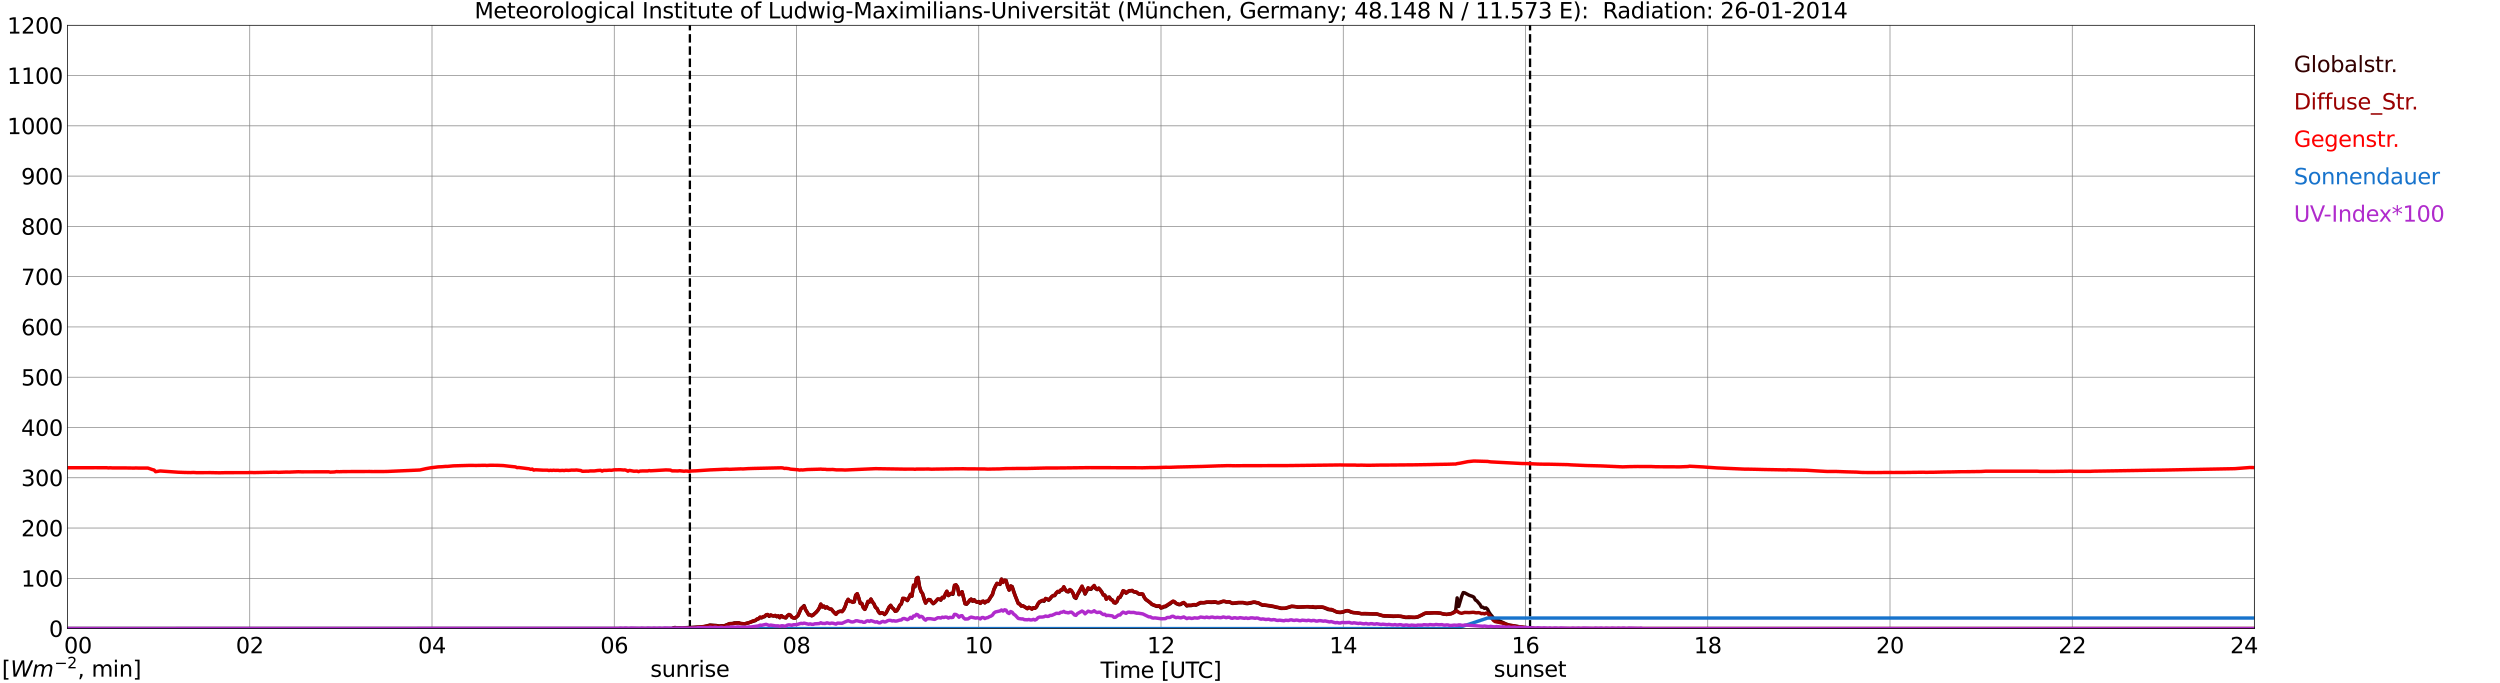 <?xml version="1.0" encoding="utf-8" standalone="no"?>
<!DOCTYPE svg PUBLIC "-//W3C//DTD SVG 1.1//EN"
  "http://www.w3.org/Graphics/SVG/1.1/DTD/svg11.dtd">
<svg xmlns:xlink="http://www.w3.org/1999/xlink" width="1085.4pt" height="296.64pt" viewBox="0 0 1085.4 296.64" xmlns="http://www.w3.org/2000/svg" version="1.1">
 <defs>
  <style type="text/css">*{stroke-linejoin: round; stroke-linecap: butt}</style>
 </defs>
 <g id="figure_1">
  <g id="patch_1">
   <path d="M 0 296.64 
L 1085.4 296.64 
L 1085.4 0 
L 0 0 
z
" style="fill: #ffffff"/>
  </g>
  <g id="axes_1">
   <g id="patch_2">
    <path d="M 29.306 272.909 
L 978.814 272.909 
L 978.814 10.976 
L 29.306 10.976 
z
" style="fill: #ffffff"/>
   </g>
   <g id="patch_3">
    <path d="M 978.814 272.909 
L 978.814 272.909 
L 978.814 10.976 
L 978.814 10.976 
z
" clip-path="url(#pb570276645)" style="fill: #d3d3d3; opacity: 0.25; stroke: #d3d3d3; stroke-linejoin: miter"/>
   </g>
   <g id="matplotlib.axis_1">
    <g id="xtick_1">
     <g id="line2d_1">
      <path d="M 29.306 272.909 
L 29.306 10.976 
" clip-path="url(#pb570276645)" style="fill: none; stroke: #808080; stroke-width: 0.3; stroke-linecap: square"/>
     </g>
     <g id="line2d_2"/>
     <g id="text_1">
      <!--    00 -->
      <g transform="translate(18.733 283.627) scale(0.095 -0.095)">
       <defs>
        <path id="DejaVuSans-20" transform="scale(0.016)"/>
        <path id="DejaVuSans-30" d="M 2034 4250 
Q 1547 4250 1301 3770 
Q 1056 3291 1056 2328 
Q 1056 1369 1301 889 
Q 1547 409 2034 409 
Q 2525 409 2770 889 
Q 3016 1369 3016 2328 
Q 3016 3291 2770 3770 
Q 2525 4250 2034 4250 
z
M 2034 4750 
Q 2819 4750 3233 4129 
Q 3647 3509 3647 2328 
Q 3647 1150 3233 529 
Q 2819 -91 2034 -91 
Q 1250 -91 836 529 
Q 422 1150 422 2328 
Q 422 3509 836 4129 
Q 1250 4750 2034 4750 
z
" transform="scale(0.016)"/>
       </defs>
       <use xlink:href="#DejaVuSans-20"/>
       <use xlink:href="#DejaVuSans-20" transform="translate(31.787 0)"/>
       <use xlink:href="#DejaVuSans-20" transform="translate(63.574 0)"/>
       <use xlink:href="#DejaVuSans-30" transform="translate(95.361 0)"/>
       <use xlink:href="#DejaVuSans-30" transform="translate(158.984 0)"/>
      </g>
     </g>
    </g>
    <g id="xtick_2">
     <g id="line2d_3">
      <path d="M 108.431 272.909 
L 108.431 10.976 
" clip-path="url(#pb570276645)" style="fill: none; stroke: #808080; stroke-width: 0.3; stroke-linecap: square"/>
     </g>
     <g id="line2d_4"/>
     <g id="text_2">
      <!-- 02 -->
      <g transform="translate(102.387 283.627) scale(0.095 -0.095)">
       <defs>
        <path id="DejaVuSans-32" d="M 1228 531 
L 3431 531 
L 3431 0 
L 469 0 
L 469 531 
Q 828 903 1448 1529 
Q 2069 2156 2228 2338 
Q 2531 2678 2651 2914 
Q 2772 3150 2772 3378 
Q 2772 3750 2511 3984 
Q 2250 4219 1831 4219 
Q 1534 4219 1204 4116 
Q 875 4013 500 3803 
L 500 4441 
Q 881 4594 1212 4672 
Q 1544 4750 1819 4750 
Q 2544 4750 2975 4387 
Q 3406 4025 3406 3419 
Q 3406 3131 3298 2873 
Q 3191 2616 2906 2266 
Q 2828 2175 2409 1742 
Q 1991 1309 1228 531 
z
" transform="scale(0.016)"/>
       </defs>
       <use xlink:href="#DejaVuSans-30"/>
       <use xlink:href="#DejaVuSans-32" transform="translate(63.623 0)"/>
      </g>
     </g>
    </g>
    <g id="xtick_3">
     <g id="line2d_5">
      <path d="M 187.557 272.909 
L 187.557 10.976 
" clip-path="url(#pb570276645)" style="fill: none; stroke: #808080; stroke-width: 0.3; stroke-linecap: square"/>
     </g>
     <g id="line2d_6"/>
     <g id="text_3">
      <!-- 04 -->
      <g transform="translate(181.513 283.627) scale(0.095 -0.095)">
       <defs>
        <path id="DejaVuSans-34" d="M 2419 4116 
L 825 1625 
L 2419 1625 
L 2419 4116 
z
M 2253 4666 
L 3047 4666 
L 3047 1625 
L 3713 1625 
L 3713 1100 
L 3047 1100 
L 3047 0 
L 2419 0 
L 2419 1100 
L 313 1100 
L 313 1709 
L 2253 4666 
z
" transform="scale(0.016)"/>
       </defs>
       <use xlink:href="#DejaVuSans-30"/>
       <use xlink:href="#DejaVuSans-34" transform="translate(63.623 0)"/>
      </g>
     </g>
    </g>
    <g id="xtick_4">
     <g id="line2d_7">
      <path d="M 266.683 272.909 
L 266.683 10.976 
" clip-path="url(#pb570276645)" style="fill: none; stroke: #808080; stroke-width: 0.3; stroke-linecap: square"/>
     </g>
     <g id="line2d_8"/>
     <g id="text_4">
      <!-- 06 -->
      <g transform="translate(260.638 283.627) scale(0.095 -0.095)">
       <defs>
        <path id="DejaVuSans-36" d="M 2113 2584 
Q 1688 2584 1439 2293 
Q 1191 2003 1191 1497 
Q 1191 994 1439 701 
Q 1688 409 2113 409 
Q 2538 409 2786 701 
Q 3034 994 3034 1497 
Q 3034 2003 2786 2293 
Q 2538 2584 2113 2584 
z
M 3366 4563 
L 3366 3988 
Q 3128 4100 2886 4159 
Q 2644 4219 2406 4219 
Q 1781 4219 1451 3797 
Q 1122 3375 1075 2522 
Q 1259 2794 1537 2939 
Q 1816 3084 2150 3084 
Q 2853 3084 3261 2657 
Q 3669 2231 3669 1497 
Q 3669 778 3244 343 
Q 2819 -91 2113 -91 
Q 1303 -91 875 529 
Q 447 1150 447 2328 
Q 447 3434 972 4092 
Q 1497 4750 2381 4750 
Q 2619 4750 2861 4703 
Q 3103 4656 3366 4563 
z
" transform="scale(0.016)"/>
       </defs>
       <use xlink:href="#DejaVuSans-30"/>
       <use xlink:href="#DejaVuSans-36" transform="translate(63.623 0)"/>
      </g>
     </g>
    </g>
    <g id="xtick_5">
     <g id="line2d_9">
      <path d="M 345.808 272.909 
L 345.808 10.976 
" clip-path="url(#pb570276645)" style="fill: none; stroke: #808080; stroke-width: 0.3; stroke-linecap: square"/>
     </g>
     <g id="line2d_10"/>
     <g id="text_5">
      <!-- 08 -->
      <g transform="translate(339.764 283.627) scale(0.095 -0.095)">
       <defs>
        <path id="DejaVuSans-38" d="M 2034 2216 
Q 1584 2216 1326 1975 
Q 1069 1734 1069 1313 
Q 1069 891 1326 650 
Q 1584 409 2034 409 
Q 2484 409 2743 651 
Q 3003 894 3003 1313 
Q 3003 1734 2745 1975 
Q 2488 2216 2034 2216 
z
M 1403 2484 
Q 997 2584 770 2862 
Q 544 3141 544 3541 
Q 544 4100 942 4425 
Q 1341 4750 2034 4750 
Q 2731 4750 3128 4425 
Q 3525 4100 3525 3541 
Q 3525 3141 3298 2862 
Q 3072 2584 2669 2484 
Q 3125 2378 3379 2068 
Q 3634 1759 3634 1313 
Q 3634 634 3220 271 
Q 2806 -91 2034 -91 
Q 1263 -91 848 271 
Q 434 634 434 1313 
Q 434 1759 690 2068 
Q 947 2378 1403 2484 
z
M 1172 3481 
Q 1172 3119 1398 2916 
Q 1625 2713 2034 2713 
Q 2441 2713 2670 2916 
Q 2900 3119 2900 3481 
Q 2900 3844 2670 4047 
Q 2441 4250 2034 4250 
Q 1625 4250 1398 4047 
Q 1172 3844 1172 3481 
z
" transform="scale(0.016)"/>
       </defs>
       <use xlink:href="#DejaVuSans-30"/>
       <use xlink:href="#DejaVuSans-38" transform="translate(63.623 0)"/>
      </g>
     </g>
    </g>
    <g id="xtick_6">
     <g id="line2d_11">
      <path d="M 424.934 272.909 
L 424.934 10.976 
" clip-path="url(#pb570276645)" style="fill: none; stroke: #808080; stroke-width: 0.3; stroke-linecap: square"/>
     </g>
     <g id="line2d_12"/>
     <g id="text_6">
      <!-- 10 -->
      <g transform="translate(418.89 283.627) scale(0.095 -0.095)">
       <defs>
        <path id="DejaVuSans-31" d="M 794 531 
L 1825 531 
L 1825 4091 
L 703 3866 
L 703 4441 
L 1819 4666 
L 2450 4666 
L 2450 531 
L 3481 531 
L 3481 0 
L 794 0 
L 794 531 
z
" transform="scale(0.016)"/>
       </defs>
       <use xlink:href="#DejaVuSans-31"/>
       <use xlink:href="#DejaVuSans-30" transform="translate(63.623 0)"/>
      </g>
     </g>
    </g>
    <g id="xtick_7">
     <g id="line2d_13">
      <path d="M 504.06 272.909 
L 504.06 10.976 
" clip-path="url(#pb570276645)" style="fill: none; stroke: #808080; stroke-width: 0.3; stroke-linecap: square"/>
     </g>
     <g id="line2d_14"/>
     <g id="text_7">
      <!-- 12 -->
      <g transform="translate(498.015 283.627) scale(0.095 -0.095)">
       <use xlink:href="#DejaVuSans-31"/>
       <use xlink:href="#DejaVuSans-32" transform="translate(63.623 0)"/>
      </g>
     </g>
    </g>
    <g id="xtick_8">
     <g id="line2d_15">
      <path d="M 583.185 272.909 
L 583.185 10.976 
" clip-path="url(#pb570276645)" style="fill: none; stroke: #808080; stroke-width: 0.3; stroke-linecap: square"/>
     </g>
     <g id="line2d_16"/>
     <g id="text_8">
      <!-- 14 -->
      <g transform="translate(577.141 283.627) scale(0.095 -0.095)">
       <use xlink:href="#DejaVuSans-31"/>
       <use xlink:href="#DejaVuSans-34" transform="translate(63.623 0)"/>
      </g>
     </g>
    </g>
    <g id="xtick_9">
     <g id="line2d_17">
      <path d="M 662.311 272.909 
L 662.311 10.976 
" clip-path="url(#pb570276645)" style="fill: none; stroke: #808080; stroke-width: 0.3; stroke-linecap: square"/>
     </g>
     <g id="line2d_18"/>
     <g id="text_9">
      <!-- 16 -->
      <g transform="translate(656.267 283.627) scale(0.095 -0.095)">
       <use xlink:href="#DejaVuSans-31"/>
       <use xlink:href="#DejaVuSans-36" transform="translate(63.623 0)"/>
      </g>
     </g>
    </g>
    <g id="xtick_10">
     <g id="line2d_19">
      <path d="M 741.437 272.909 
L 741.437 10.976 
" clip-path="url(#pb570276645)" style="fill: none; stroke: #808080; stroke-width: 0.3; stroke-linecap: square"/>
     </g>
     <g id="line2d_20"/>
     <g id="text_10">
      <!-- 18 -->
      <g transform="translate(735.392 283.627) scale(0.095 -0.095)">
       <use xlink:href="#DejaVuSans-31"/>
       <use xlink:href="#DejaVuSans-38" transform="translate(63.623 0)"/>
      </g>
     </g>
    </g>
    <g id="xtick_11">
     <g id="line2d_21">
      <path d="M 820.562 272.909 
L 820.562 10.976 
" clip-path="url(#pb570276645)" style="fill: none; stroke: #808080; stroke-width: 0.3; stroke-linecap: square"/>
     </g>
     <g id="line2d_22"/>
     <g id="text_11">
      <!-- 20 -->
      <g transform="translate(814.518 283.627) scale(0.095 -0.095)">
       <use xlink:href="#DejaVuSans-32"/>
       <use xlink:href="#DejaVuSans-30" transform="translate(63.623 0)"/>
      </g>
     </g>
    </g>
    <g id="xtick_12">
     <g id="line2d_23">
      <path d="M 899.688 272.909 
L 899.688 10.976 
" clip-path="url(#pb570276645)" style="fill: none; stroke: #808080; stroke-width: 0.3; stroke-linecap: square"/>
     </g>
     <g id="line2d_24"/>
     <g id="text_12">
      <!-- 22 -->
      <g transform="translate(893.644 283.627) scale(0.095 -0.095)">
       <use xlink:href="#DejaVuSans-32"/>
       <use xlink:href="#DejaVuSans-32" transform="translate(63.623 0)"/>
      </g>
     </g>
    </g>
    <g id="xtick_13">
     <g id="line2d_25">
      <path d="M 978.814 272.909 
L 978.814 10.976 
" clip-path="url(#pb570276645)" style="fill: none; stroke: #808080; stroke-width: 0.3; stroke-linecap: square"/>
     </g>
     <g id="line2d_26"/>
     <g id="text_13">
      <!-- 24    -->
      <g transform="translate(968.241 283.627) scale(0.095 -0.095)">
       <use xlink:href="#DejaVuSans-32"/>
       <use xlink:href="#DejaVuSans-34" transform="translate(63.623 0)"/>
       <use xlink:href="#DejaVuSans-20" transform="translate(127.246 0)"/>
       <use xlink:href="#DejaVuSans-20" transform="translate(159.033 0)"/>
       <use xlink:href="#DejaVuSans-20" transform="translate(190.82 0)"/>
      </g>
     </g>
    </g>
    <g id="text_14">
     <!-- Time [UTC] -->
     <g transform="translate(477.806 294.322) scale(0.095 -0.095)">
      <defs>
       <path id="DejaVuSans-54" d="M -19 4666 
L 3928 4666 
L 3928 4134 
L 2272 4134 
L 2272 0 
L 1638 0 
L 1638 4134 
L -19 4134 
L -19 4666 
z
" transform="scale(0.016)"/>
       <path id="DejaVuSans-69" d="M 603 3500 
L 1178 3500 
L 1178 0 
L 603 0 
L 603 3500 
z
M 603 4863 
L 1178 4863 
L 1178 4134 
L 603 4134 
L 603 4863 
z
" transform="scale(0.016)"/>
       <path id="DejaVuSans-6d" d="M 3328 2828 
Q 3544 3216 3844 3400 
Q 4144 3584 4550 3584 
Q 5097 3584 5394 3201 
Q 5691 2819 5691 2113 
L 5691 0 
L 5113 0 
L 5113 2094 
Q 5113 2597 4934 2840 
Q 4756 3084 4391 3084 
Q 3944 3084 3684 2787 
Q 3425 2491 3425 1978 
L 3425 0 
L 2847 0 
L 2847 2094 
Q 2847 2600 2669 2842 
Q 2491 3084 2119 3084 
Q 1678 3084 1418 2786 
Q 1159 2488 1159 1978 
L 1159 0 
L 581 0 
L 581 3500 
L 1159 3500 
L 1159 2956 
Q 1356 3278 1631 3431 
Q 1906 3584 2284 3584 
Q 2666 3584 2933 3390 
Q 3200 3197 3328 2828 
z
" transform="scale(0.016)"/>
       <path id="DejaVuSans-65" d="M 3597 1894 
L 3597 1613 
L 953 1613 
Q 991 1019 1311 708 
Q 1631 397 2203 397 
Q 2534 397 2845 478 
Q 3156 559 3463 722 
L 3463 178 
Q 3153 47 2828 -22 
Q 2503 -91 2169 -91 
Q 1331 -91 842 396 
Q 353 884 353 1716 
Q 353 2575 817 3079 
Q 1281 3584 2069 3584 
Q 2775 3584 3186 3129 
Q 3597 2675 3597 1894 
z
M 3022 2063 
Q 3016 2534 2758 2815 
Q 2500 3097 2075 3097 
Q 1594 3097 1305 2825 
Q 1016 2553 972 2059 
L 3022 2063 
z
" transform="scale(0.016)"/>
       <path id="DejaVuSans-5b" d="M 550 4863 
L 1875 4863 
L 1875 4416 
L 1125 4416 
L 1125 -397 
L 1875 -397 
L 1875 -844 
L 550 -844 
L 550 4863 
z
" transform="scale(0.016)"/>
       <path id="DejaVuSans-55" d="M 556 4666 
L 1191 4666 
L 1191 1831 
Q 1191 1081 1462 751 
Q 1734 422 2344 422 
Q 2950 422 3222 751 
Q 3494 1081 3494 1831 
L 3494 4666 
L 4128 4666 
L 4128 1753 
Q 4128 841 3676 375 
Q 3225 -91 2344 -91 
Q 1459 -91 1007 375 
Q 556 841 556 1753 
L 556 4666 
z
" transform="scale(0.016)"/>
       <path id="DejaVuSans-43" d="M 4122 4306 
L 4122 3641 
Q 3803 3938 3442 4084 
Q 3081 4231 2675 4231 
Q 1875 4231 1450 3742 
Q 1025 3253 1025 2328 
Q 1025 1406 1450 917 
Q 1875 428 2675 428 
Q 3081 428 3442 575 
Q 3803 722 4122 1019 
L 4122 359 
Q 3791 134 3420 21 
Q 3050 -91 2638 -91 
Q 1578 -91 968 557 
Q 359 1206 359 2328 
Q 359 3453 968 4101 
Q 1578 4750 2638 4750 
Q 3056 4750 3426 4639 
Q 3797 4528 4122 4306 
z
" transform="scale(0.016)"/>
       <path id="DejaVuSans-5d" d="M 1947 4863 
L 1947 -844 
L 622 -844 
L 622 -397 
L 1369 -397 
L 1369 4416 
L 622 4416 
L 622 4863 
L 1947 4863 
z
" transform="scale(0.016)"/>
      </defs>
      <use xlink:href="#DejaVuSans-54"/>
      <use xlink:href="#DejaVuSans-69" transform="translate(57.959 0)"/>
      <use xlink:href="#DejaVuSans-6d" transform="translate(85.742 0)"/>
      <use xlink:href="#DejaVuSans-65" transform="translate(183.154 0)"/>
      <use xlink:href="#DejaVuSans-20" transform="translate(244.678 0)"/>
      <use xlink:href="#DejaVuSans-5b" transform="translate(276.465 0)"/>
      <use xlink:href="#DejaVuSans-55" transform="translate(315.479 0)"/>
      <use xlink:href="#DejaVuSans-54" transform="translate(388.672 0)"/>
      <use xlink:href="#DejaVuSans-43" transform="translate(443.881 0)"/>
      <use xlink:href="#DejaVuSans-5d" transform="translate(513.705 0)"/>
     </g>
    </g>
   </g>
   <g id="matplotlib.axis_2">
    <g id="ytick_1">
     <g id="line2d_27">
      <path d="M 29.306 272.909 
L 978.814 272.909 
" clip-path="url(#pb570276645)" style="fill: none; stroke: #808080; stroke-width: 0.3; stroke-linecap: square"/>
     </g>
     <g id="line2d_28"/>
     <g id="text_15">
      <!-- 0 -->
      <g transform="translate(21.261 276.518) scale(0.095 -0.095)">
       <use xlink:href="#DejaVuSans-30"/>
      </g>
     </g>
    </g>
    <g id="ytick_2">
     <g id="line2d_29">
      <path d="M 29.306 251.081 
L 978.814 251.081 
" clip-path="url(#pb570276645)" style="fill: none; stroke: #808080; stroke-width: 0.3; stroke-linecap: square"/>
     </g>
     <g id="line2d_30"/>
     <g id="text_16">
      <!-- 100 -->
      <g transform="translate(9.173 254.69) scale(0.095 -0.095)">
       <use xlink:href="#DejaVuSans-31"/>
       <use xlink:href="#DejaVuSans-30" transform="translate(63.623 0)"/>
       <use xlink:href="#DejaVuSans-30" transform="translate(127.246 0)"/>
      </g>
     </g>
    </g>
    <g id="ytick_3">
     <g id="line2d_31">
      <path d="M 29.306 229.253 
L 978.814 229.253 
" clip-path="url(#pb570276645)" style="fill: none; stroke: #808080; stroke-width: 0.3; stroke-linecap: square"/>
     </g>
     <g id="line2d_32"/>
     <g id="text_17">
      <!-- 200 -->
      <g transform="translate(9.173 232.863) scale(0.095 -0.095)">
       <use xlink:href="#DejaVuSans-32"/>
       <use xlink:href="#DejaVuSans-30" transform="translate(63.623 0)"/>
       <use xlink:href="#DejaVuSans-30" transform="translate(127.246 0)"/>
      </g>
     </g>
    </g>
    <g id="ytick_4">
     <g id="line2d_33">
      <path d="M 29.306 207.426 
L 978.814 207.426 
" clip-path="url(#pb570276645)" style="fill: none; stroke: #808080; stroke-width: 0.3; stroke-linecap: square"/>
     </g>
     <g id="line2d_34"/>
     <g id="text_18">
      <!-- 300 -->
      <g transform="translate(9.173 211.035) scale(0.095 -0.095)">
       <defs>
        <path id="DejaVuSans-33" d="M 2597 2516 
Q 3050 2419 3304 2112 
Q 3559 1806 3559 1356 
Q 3559 666 3084 287 
Q 2609 -91 1734 -91 
Q 1441 -91 1130 -33 
Q 819 25 488 141 
L 488 750 
Q 750 597 1062 519 
Q 1375 441 1716 441 
Q 2309 441 2620 675 
Q 2931 909 2931 1356 
Q 2931 1769 2642 2001 
Q 2353 2234 1838 2234 
L 1294 2234 
L 1294 2753 
L 1863 2753 
Q 2328 2753 2575 2939 
Q 2822 3125 2822 3475 
Q 2822 3834 2567 4026 
Q 2313 4219 1838 4219 
Q 1578 4219 1281 4162 
Q 984 4106 628 3988 
L 628 4550 
Q 988 4650 1302 4700 
Q 1616 4750 1894 4750 
Q 2613 4750 3031 4423 
Q 3450 4097 3450 3541 
Q 3450 3153 3228 2886 
Q 3006 2619 2597 2516 
z
" transform="scale(0.016)"/>
       </defs>
       <use xlink:href="#DejaVuSans-33"/>
       <use xlink:href="#DejaVuSans-30" transform="translate(63.623 0)"/>
       <use xlink:href="#DejaVuSans-30" transform="translate(127.246 0)"/>
      </g>
     </g>
    </g>
    <g id="ytick_5">
     <g id="line2d_35">
      <path d="M 29.306 185.598 
L 978.814 185.598 
" clip-path="url(#pb570276645)" style="fill: none; stroke: #808080; stroke-width: 0.3; stroke-linecap: square"/>
     </g>
     <g id="line2d_36"/>
     <g id="text_19">
      <!-- 400 -->
      <g transform="translate(9.173 189.207) scale(0.095 -0.095)">
       <use xlink:href="#DejaVuSans-34"/>
       <use xlink:href="#DejaVuSans-30" transform="translate(63.623 0)"/>
       <use xlink:href="#DejaVuSans-30" transform="translate(127.246 0)"/>
      </g>
     </g>
    </g>
    <g id="ytick_6">
     <g id="line2d_37">
      <path d="M 29.306 163.77 
L 978.814 163.77 
" clip-path="url(#pb570276645)" style="fill: none; stroke: #808080; stroke-width: 0.3; stroke-linecap: square"/>
     </g>
     <g id="line2d_38"/>
     <g id="text_20">
      <!-- 500 -->
      <g transform="translate(9.173 167.379) scale(0.095 -0.095)">
       <defs>
        <path id="DejaVuSans-35" d="M 691 4666 
L 3169 4666 
L 3169 4134 
L 1269 4134 
L 1269 2991 
Q 1406 3038 1543 3061 
Q 1681 3084 1819 3084 
Q 2600 3084 3056 2656 
Q 3513 2228 3513 1497 
Q 3513 744 3044 326 
Q 2575 -91 1722 -91 
Q 1428 -91 1123 -41 
Q 819 9 494 109 
L 494 744 
Q 775 591 1075 516 
Q 1375 441 1709 441 
Q 2250 441 2565 725 
Q 2881 1009 2881 1497 
Q 2881 1984 2565 2268 
Q 2250 2553 1709 2553 
Q 1456 2553 1204 2497 
Q 953 2441 691 2322 
L 691 4666 
z
" transform="scale(0.016)"/>
       </defs>
       <use xlink:href="#DejaVuSans-35"/>
       <use xlink:href="#DejaVuSans-30" transform="translate(63.623 0)"/>
       <use xlink:href="#DejaVuSans-30" transform="translate(127.246 0)"/>
      </g>
     </g>
    </g>
    <g id="ytick_7">
     <g id="line2d_39">
      <path d="M 29.306 141.942 
L 978.814 141.942 
" clip-path="url(#pb570276645)" style="fill: none; stroke: #808080; stroke-width: 0.3; stroke-linecap: square"/>
     </g>
     <g id="line2d_40"/>
     <g id="text_21">
      <!-- 600 -->
      <g transform="translate(9.173 145.551) scale(0.095 -0.095)">
       <use xlink:href="#DejaVuSans-36"/>
       <use xlink:href="#DejaVuSans-30" transform="translate(63.623 0)"/>
       <use xlink:href="#DejaVuSans-30" transform="translate(127.246 0)"/>
      </g>
     </g>
    </g>
    <g id="ytick_8">
     <g id="line2d_41">
      <path d="M 29.306 120.114 
L 978.814 120.114 
" clip-path="url(#pb570276645)" style="fill: none; stroke: #808080; stroke-width: 0.3; stroke-linecap: square"/>
     </g>
     <g id="line2d_42"/>
     <g id="text_22">
      <!-- 700 -->
      <g transform="translate(9.173 123.724) scale(0.095 -0.095)">
       <defs>
        <path id="DejaVuSans-37" d="M 525 4666 
L 3525 4666 
L 3525 4397 
L 1831 0 
L 1172 0 
L 2766 4134 
L 525 4134 
L 525 4666 
z
" transform="scale(0.016)"/>
       </defs>
       <use xlink:href="#DejaVuSans-37"/>
       <use xlink:href="#DejaVuSans-30" transform="translate(63.623 0)"/>
       <use xlink:href="#DejaVuSans-30" transform="translate(127.246 0)"/>
      </g>
     </g>
    </g>
    <g id="ytick_9">
     <g id="line2d_43">
      <path d="M 29.306 98.287 
L 978.814 98.287 
" clip-path="url(#pb570276645)" style="fill: none; stroke: #808080; stroke-width: 0.3; stroke-linecap: square"/>
     </g>
     <g id="line2d_44"/>
     <g id="text_23">
      <!-- 800 -->
      <g transform="translate(9.173 101.896) scale(0.095 -0.095)">
       <use xlink:href="#DejaVuSans-38"/>
       <use xlink:href="#DejaVuSans-30" transform="translate(63.623 0)"/>
       <use xlink:href="#DejaVuSans-30" transform="translate(127.246 0)"/>
      </g>
     </g>
    </g>
    <g id="ytick_10">
     <g id="line2d_45">
      <path d="M 29.306 76.459 
L 978.814 76.459 
" clip-path="url(#pb570276645)" style="fill: none; stroke: #808080; stroke-width: 0.3; stroke-linecap: square"/>
     </g>
     <g id="line2d_46"/>
     <g id="text_24">
      <!-- 900 -->
      <g transform="translate(9.173 80.068) scale(0.095 -0.095)">
       <defs>
        <path id="DejaVuSans-39" d="M 703 97 
L 703 672 
Q 941 559 1184 500 
Q 1428 441 1663 441 
Q 2288 441 2617 861 
Q 2947 1281 2994 2138 
Q 2813 1869 2534 1725 
Q 2256 1581 1919 1581 
Q 1219 1581 811 2004 
Q 403 2428 403 3163 
Q 403 3881 828 4315 
Q 1253 4750 1959 4750 
Q 2769 4750 3195 4129 
Q 3622 3509 3622 2328 
Q 3622 1225 3098 567 
Q 2575 -91 1691 -91 
Q 1453 -91 1209 -44 
Q 966 3 703 97 
z
M 1959 2075 
Q 2384 2075 2632 2365 
Q 2881 2656 2881 3163 
Q 2881 3666 2632 3958 
Q 2384 4250 1959 4250 
Q 1534 4250 1286 3958 
Q 1038 3666 1038 3163 
Q 1038 2656 1286 2365 
Q 1534 2075 1959 2075 
z
" transform="scale(0.016)"/>
       </defs>
       <use xlink:href="#DejaVuSans-39"/>
       <use xlink:href="#DejaVuSans-30" transform="translate(63.623 0)"/>
       <use xlink:href="#DejaVuSans-30" transform="translate(127.246 0)"/>
      </g>
     </g>
    </g>
    <g id="ytick_11">
     <g id="line2d_47">
      <path d="M 29.306 54.631 
L 978.814 54.631 
" clip-path="url(#pb570276645)" style="fill: none; stroke: #808080; stroke-width: 0.3; stroke-linecap: square"/>
     </g>
     <g id="line2d_48"/>
     <g id="text_25">
      <!-- 1000 -->
      <g transform="translate(3.128 58.24) scale(0.095 -0.095)">
       <use xlink:href="#DejaVuSans-31"/>
       <use xlink:href="#DejaVuSans-30" transform="translate(63.623 0)"/>
       <use xlink:href="#DejaVuSans-30" transform="translate(127.246 0)"/>
       <use xlink:href="#DejaVuSans-30" transform="translate(190.869 0)"/>
      </g>
     </g>
    </g>
    <g id="ytick_12">
     <g id="line2d_49">
      <path d="M 29.306 32.803 
L 978.814 32.803 
" clip-path="url(#pb570276645)" style="fill: none; stroke: #808080; stroke-width: 0.3; stroke-linecap: square"/>
     </g>
     <g id="line2d_50"/>
     <g id="text_26">
      <!-- 1100 -->
      <g transform="translate(3.128 36.413) scale(0.095 -0.095)">
       <use xlink:href="#DejaVuSans-31"/>
       <use xlink:href="#DejaVuSans-31" transform="translate(63.623 0)"/>
       <use xlink:href="#DejaVuSans-30" transform="translate(127.246 0)"/>
       <use xlink:href="#DejaVuSans-30" transform="translate(190.869 0)"/>
      </g>
     </g>
    </g>
    <g id="ytick_13">
     <g id="line2d_51">
      <path d="M 29.306 10.976 
L 978.814 10.976 
" clip-path="url(#pb570276645)" style="fill: none; stroke: #808080; stroke-width: 0.3; stroke-linecap: square"/>
     </g>
     <g id="line2d_52"/>
     <g id="text_27">
      <!-- 1200 -->
      <g transform="translate(3.128 14.585) scale(0.095 -0.095)">
       <use xlink:href="#DejaVuSans-31"/>
       <use xlink:href="#DejaVuSans-32" transform="translate(63.623 0)"/>
       <use xlink:href="#DejaVuSans-30" transform="translate(127.246 0)"/>
       <use xlink:href="#DejaVuSans-30" transform="translate(190.869 0)"/>
      </g>
     </g>
    </g>
   </g>
   <g id="line2d_53">
    <path d="M 299.52 272.909 
L 299.52 10.976 
" clip-path="url(#pb570276645)" style="fill: none; stroke-dasharray: 3.7,1.6; stroke-dashoffset: 0; stroke: #000000"/>
   </g>
   <g id="line2d_54">
    <path d="M 664.289 272.909 
L 664.289 10.976 
" clip-path="url(#pb570276645)" style="fill: none; stroke-dasharray: 3.7,1.6; stroke-dashoffset: 0; stroke: #000000"/>
   </g>
   <g id="line2d_55">
    <path d="M 29.306 272.909 
L 291.739 272.909 
L 292.399 272.564 
L 293.058 272.446 
L 294.377 272.653 
L 295.696 272.623 
L 305.586 272.119 
L 308.224 271.379 
L 310.861 271.558 
L 312.18 271.793 
L 313.499 271.645 
L 314.158 271.793 
L 316.796 270.757 
L 318.114 270.698 
L 318.774 270.46 
L 320.752 270.401 
L 321.411 270.698 
L 323.39 270.874 
L 328.005 269.425 
L 328.665 268.89 
L 329.324 268.714 
L 329.983 268.061 
L 330.643 268.24 
L 331.302 267.884 
L 331.961 267.766 
L 332.621 267.055 
L 333.28 266.906 
L 333.94 267.587 
L 334.599 267.085 
L 335.258 267.351 
L 335.918 267.469 
L 336.577 267.262 
L 337.236 267.766 
L 337.896 267.439 
L 338.555 268.181 
L 339.215 267.293 
L 339.874 267.825 
L 341.193 268.299 
L 341.852 267.38 
L 342.512 266.965 
L 343.171 267.085 
L 343.83 267.974 
L 344.49 268.329 
L 345.149 268.388 
L 345.808 267.943 
L 346.468 267.293 
L 347.787 264.241 
L 349.105 262.938 
L 349.765 264.774 
L 350.424 265.723 
L 351.083 266.937 
L 351.743 266.937 
L 352.402 267.351 
L 354.38 265.841 
L 355.04 265.07 
L 355.699 264.064 
L 356.359 262.375 
L 357.018 263.442 
L 357.677 263.204 
L 358.337 264.005 
L 358.996 263.56 
L 359.655 264.064 
L 360.315 264.42 
L 360.974 264.479 
L 361.634 265.367 
L 362.952 266.64 
L 363.612 265.9 
L 364.271 265.455 
L 364.93 265.337 
L 365.59 265.396 
L 366.249 264.656 
L 366.909 263.383 
L 367.568 261.368 
L 368.227 260.273 
L 368.887 261.102 
L 369.546 261.013 
L 370.206 261.399 
L 370.865 261.338 
L 371.524 258.496 
L 372.184 257.815 
L 372.843 259.681 
L 373.502 261.96 
L 374.162 261.96 
L 374.821 263.857 
L 375.481 264.566 
L 376.14 263.263 
L 376.799 261.338 
L 377.459 261.427 
L 378.118 260.124 
L 378.777 261.399 
L 379.437 262.167 
L 380.096 263.678 
L 380.756 264.123 
L 381.415 265.544 
L 382.074 266.374 
L 382.734 266.048 
L 383.393 266.225 
L 384.053 266.819 
L 384.712 266.136 
L 386.031 263.678 
L 386.69 262.82 
L 387.349 263.857 
L 388.009 264.33 
L 388.668 265.396 
L 389.328 265.219 
L 389.987 264.272 
L 390.646 262.848 
L 391.306 262.287 
L 391.965 259.917 
L 393.284 260.094 
L 393.943 260.746 
L 394.603 259.592 
L 395.262 258.199 
L 395.921 258.821 
L 396.581 254.587 
L 397.24 254.794 
L 397.899 251.21 
L 398.559 250.677 
L 399.218 254.615 
L 399.878 256.868 
L 400.537 257.636 
L 401.856 261.812 
L 402.515 260.895 
L 403.175 260.301 
L 403.834 260.391 
L 405.153 262.108 
L 405.812 261.635 
L 407.131 260.183 
L 407.79 260.124 
L 408.45 260.57 
L 409.109 259.354 
L 409.768 259.592 
L 411.087 256.806 
L 411.746 258.555 
L 413.065 257.784 
L 413.725 258.022 
L 414.384 254.528 
L 415.043 253.964 
L 415.703 254.822 
L 416.362 258.171 
L 417.681 256.896 
L 419 262.108 
L 419.659 262.346 
L 421.637 260.094 
L 422.297 261.043 
L 422.956 260.391 
L 423.615 261.161 
L 424.275 261.486 
L 424.934 261.161 
L 425.593 261.96 
L 426.253 261.368 
L 426.912 261.043 
L 427.572 261.724 
L 428.231 261.131 
L 428.89 261.131 
L 429.55 260.242 
L 430.209 259.118 
L 430.869 258.258 
L 431.528 255.977 
L 432.847 253.283 
L 434.165 253.727 
L 434.825 251.446 
L 435.484 252.751 
L 436.144 252.009 
L 436.803 252.009 
L 437.462 254.528 
L 438.122 256.184 
L 438.781 254.438 
L 439.44 254.646 
L 440.759 258.614 
L 442.078 261.842 
L 442.737 262.198 
L 443.397 263.086 
L 444.056 262.997 
L 446.034 264.152 
L 446.694 263.737 
L 447.353 263.885 
L 448.012 264.448 
L 448.672 263.857 
L 449.331 264.093 
L 449.991 263.56 
L 450.65 262.257 
L 451.309 261.458 
L 452.628 260.777 
L 453.287 261.043 
L 453.947 260.094 
L 454.606 260.155 
L 455.266 260.598 
L 455.925 260.006 
L 456.584 259.087 
L 457.244 258.555 
L 457.903 258.585 
L 458.563 257.549 
L 459.222 256.955 
L 459.881 257.103 
L 460.541 256.245 
L 461.2 256.184 
L 461.859 254.912 
L 462.519 256.038 
L 463.178 256.837 
L 463.838 256.985 
L 464.497 256.097 
L 465.156 256.571 
L 465.816 257.459 
L 466.475 259.384 
L 467.134 259.799 
L 467.794 258.289 
L 469.113 256.038 
L 469.772 254.763 
L 470.431 256.067 
L 471.091 257.933 
L 472.409 255.534 
L 473.069 255.8 
L 473.728 255.831 
L 475.047 254.349 
L 475.706 255.564 
L 476.366 255.977 
L 477.025 255.385 
L 477.685 256.067 
L 478.344 256.955 
L 479.003 258.23 
L 479.663 258.348 
L 480.322 260.065 
L 480.981 259.384 
L 481.641 259.236 
L 482.3 260.242 
L 482.96 260.539 
L 483.619 261.576 
L 484.278 261.842 
L 484.938 261.22 
L 485.597 259.561 
L 486.256 259.413 
L 486.916 258.289 
L 487.575 256.689 
L 488.235 256.778 
L 488.894 257.518 
L 490.213 256.63 
L 491.532 256.422 
L 492.191 256.955 
L 493.51 257.221 
L 494.169 257.756 
L 494.828 258.051 
L 495.488 257.902 
L 496.147 258.022 
L 496.807 259.384 
L 497.466 260.301 
L 499.444 261.724 
L 500.103 262.434 
L 502.082 263.235 
L 502.741 263.263 
L 503.4 263.176 
L 504.06 263.975 
L 504.719 263.826 
L 505.379 263.501 
L 506.038 263.412 
L 507.357 262.523 
L 508.016 262.167 
L 508.675 261.517 
L 509.335 261.22 
L 509.994 261.458 
L 510.654 262.049 
L 511.972 262.582 
L 512.632 262.434 
L 513.291 261.991 
L 513.95 261.783 
L 514.61 262.316 
L 515.269 263.086 
L 515.929 262.938 
L 517.247 262.91 
L 517.907 262.702 
L 518.566 262.641 
L 519.226 262.761 
L 521.204 261.783 
L 523.182 261.694 
L 523.841 261.517 
L 524.501 261.458 
L 525.819 261.545 
L 527.797 261.458 
L 528.457 261.694 
L 529.116 261.724 
L 529.776 261.576 
L 530.435 261.279 
L 531.094 261.131 
L 531.754 261.161 
L 532.413 261.368 
L 533.732 261.368 
L 535.051 261.991 
L 537.029 261.812 
L 537.688 261.694 
L 539.666 261.665 
L 540.985 262.019 
L 541.644 262.08 
L 542.304 261.901 
L 542.963 261.873 
L 544.282 261.486 
L 544.941 261.545 
L 545.601 261.753 
L 546.26 261.812 
L 547.579 262.554 
L 548.238 262.789 
L 548.898 262.731 
L 552.854 263.353 
L 554.173 263.708 
L 554.832 263.767 
L 556.151 264.152 
L 558.129 264.093 
L 559.448 263.708 
L 560.766 263.294 
L 562.745 263.442 
L 563.404 263.619 
L 566.042 263.529 
L 567.36 263.412 
L 571.317 263.767 
L 571.976 263.649 
L 573.954 263.649 
L 574.613 263.767 
L 575.932 264.33 
L 576.592 264.625 
L 578.57 264.922 
L 580.548 265.81 
L 581.867 265.959 
L 583.185 265.723 
L 584.504 265.219 
L 585.164 265.219 
L 585.823 265.367 
L 586.482 265.751 
L 587.801 266.018 
L 589.12 266.077 
L 591.098 266.463 
L 596.373 266.581 
L 597.692 266.581 
L 599.011 266.965 
L 600.329 267.351 
L 600.989 267.469 
L 602.307 267.469 
L 604.945 267.618 
L 606.264 267.559 
L 606.923 267.5 
L 608.242 267.646 
L 610.22 268.091 
L 612.858 268.061 
L 614.176 268.091 
L 615.495 267.915 
L 617.473 266.965 
L 618.792 266.284 
L 619.451 266.197 
L 620.77 266.166 
L 622.748 266.048 
L 625.386 266.197 
L 626.705 266.611 
L 628.023 266.729 
L 629.342 266.522 
L 630.001 266.374 
L 630.661 266.107 
L 631.32 265.662 
L 631.98 265.07 
L 632.639 259.592 
L 633.298 263.294 
L 634.617 258.852 
L 635.276 257.28 
L 635.936 257.4 
L 637.914 258.465 
L 639.233 258.911 
L 639.892 259.266 
L 640.552 260.48 
L 641.211 260.895 
L 642.53 262.434 
L 643.189 263.591 
L 643.848 263.649 
L 644.508 264.123 
L 645.167 263.916 
L 645.827 264.507 
L 646.486 265.81 
L 647.145 266.788 
L 647.805 267.528 
L 648.464 268.565 
L 649.123 269.246 
L 650.442 269.305 
L 653.739 270.846 
L 655.058 271.35 
L 660.992 272.326 
L 662.311 272.474 
L 666.267 272.909 
L 669.564 272.909 
L 978.154 272.909 
L 978.154 272.909 
" clip-path="url(#pb570276645)" style="fill: none; stroke: #330000; stroke-width: 1.5; stroke-linecap: square"/>
   </g>
   <g id="line2d_56">
    <path d="M 29.306 272.909 
L 291.739 272.909 
L 292.399 272.734 
L 293.717 272.734 
L 298.333 272.693 
L 299.652 272.566 
L 300.971 272.483 
L 304.267 272.188 
L 306.905 271.811 
L 308.224 271.518 
L 309.543 271.643 
L 310.861 271.686 
L 312.18 271.896 
L 313.499 271.769 
L 314.158 271.852 
L 314.818 271.686 
L 316.796 270.761 
L 317.455 270.805 
L 320.752 270.427 
L 321.411 270.678 
L 323.39 270.846 
L 324.049 270.595 
L 324.708 270.51 
L 326.027 270.049 
L 326.686 269.628 
L 328.005 269.292 
L 328.665 268.705 
L 329.324 268.578 
L 329.983 267.908 
L 330.643 268.159 
L 331.302 267.699 
L 331.961 267.572 
L 332.621 266.9 
L 333.28 266.775 
L 333.94 267.487 
L 334.599 266.985 
L 335.258 267.236 
L 335.918 267.362 
L 336.577 267.194 
L 337.236 267.655 
L 337.896 267.362 
L 338.555 268.118 
L 339.215 267.321 
L 339.874 267.823 
L 340.533 268.118 
L 341.193 268.118 
L 341.852 267.277 
L 342.512 266.775 
L 343.171 267.109 
L 343.83 268.032 
L 345.149 268.327 
L 346.468 267.236 
L 347.787 264.213 
L 348.446 263.794 
L 349.105 263.121 
L 349.765 264.717 
L 351.083 266.941 
L 351.743 266.985 
L 352.402 267.321 
L 353.062 267.109 
L 355.04 264.97 
L 355.699 263.879 
L 356.359 262.242 
L 357.018 263.584 
L 357.677 263.121 
L 358.337 263.879 
L 358.996 263.501 
L 359.655 264.13 
L 360.315 264.381 
L 360.974 264.507 
L 362.293 266.144 
L 362.952 266.732 
L 363.612 265.85 
L 364.271 265.557 
L 364.93 265.431 
L 365.59 265.599 
L 366.249 264.802 
L 366.909 263.374 
L 367.568 261.401 
L 368.227 260.183 
L 368.887 261.107 
L 369.546 261.15 
L 370.206 261.528 
L 370.865 261.107 
L 371.524 258.295 
L 372.184 257.749 
L 372.843 259.596 
L 373.502 261.988 
L 374.162 262.03 
L 374.821 263.794 
L 375.481 264.549 
L 376.14 262.955 
L 376.799 261.065 
L 377.459 261.15 
L 378.118 260.1 
L 378.777 261.275 
L 379.437 262.198 
L 380.096 263.752 
L 380.756 264.256 
L 381.415 265.684 
L 382.074 266.271 
L 382.734 265.976 
L 383.393 266.186 
L 384.053 266.732 
L 384.712 266.061 
L 386.031 263.457 
L 386.69 262.829 
L 387.349 263.879 
L 388.009 264.507 
L 388.668 265.348 
L 389.328 265.094 
L 389.987 264.047 
L 390.646 262.744 
L 391.306 262.074 
L 391.965 259.723 
L 392.624 259.764 
L 393.943 260.687 
L 394.603 259.469 
L 395.262 258 
L 395.921 258.799 
L 396.581 254.013 
L 397.24 254.602 
L 397.899 251.033 
L 398.559 250.782 
L 399.218 255.021 
L 399.878 256.741 
L 400.537 257.791 
L 401.196 260.268 
L 401.856 261.82 
L 402.515 260.773 
L 403.175 260.31 
L 403.834 260.393 
L 404.493 261.36 
L 405.153 261.905 
L 405.812 261.528 
L 407.131 260.015 
L 407.79 260.1 
L 408.45 260.393 
L 409.109 259.345 
L 409.768 259.469 
L 410.428 257.791 
L 411.087 256.658 
L 411.746 258.546 
L 412.406 257.791 
L 413.065 257.54 
L 413.725 257.664 
L 414.384 254.056 
L 415.043 253.888 
L 415.703 254.853 
L 416.362 258.127 
L 417.681 256.909 
L 419 262.115 
L 419.659 262.156 
L 420.318 261.528 
L 420.978 260.478 
L 421.637 260.183 
L 422.297 260.938 
L 422.956 260.478 
L 423.615 261.192 
L 424.275 261.443 
L 424.934 261.318 
L 425.593 261.947 
L 426.253 261.107 
L 426.912 260.982 
L 427.572 261.696 
L 428.231 260.982 
L 428.89 261.107 
L 430.869 258 
L 431.528 255.818 
L 432.187 254.349 
L 432.847 253.299 
L 434.165 253.552 
L 434.825 251.452 
L 435.484 252.88 
L 436.144 251.873 
L 436.803 252.083 
L 437.462 254.726 
L 438.122 256.154 
L 438.781 254.39 
L 439.44 254.853 
L 440.1 257.036 
L 442.078 262.074 
L 442.737 262.366 
L 443.397 263.121 
L 444.056 262.955 
L 446.034 264.298 
L 446.694 263.667 
L 448.012 264.424 
L 448.672 263.879 
L 449.331 264.088 
L 449.991 263.416 
L 450.65 262.074 
L 451.309 261.233 
L 452.628 260.604 
L 453.287 260.773 
L 453.947 259.806 
L 454.606 260.059 
L 455.266 260.436 
L 456.584 259.05 
L 457.244 258.546 
L 457.903 258.505 
L 458.563 257.372 
L 459.222 256.741 
L 459.881 256.868 
L 460.541 256.112 
L 461.2 255.944 
L 461.859 254.726 
L 462.519 256.112 
L 463.178 256.741 
L 463.838 256.785 
L 464.497 255.944 
L 465.156 256.363 
L 465.816 257.455 
L 466.475 259.135 
L 467.134 259.555 
L 467.794 258 
L 469.772 254.434 
L 471.091 257.664 
L 472.409 255.148 
L 473.069 255.567 
L 473.728 255.525 
L 475.047 254.181 
L 475.706 255.44 
L 476.366 255.903 
L 477.025 255.357 
L 478.344 257.119 
L 479.003 258.337 
L 479.663 258.463 
L 480.322 260.183 
L 480.981 259.387 
L 481.641 259.345 
L 482.3 260.351 
L 482.96 260.519 
L 483.619 261.652 
L 484.278 261.696 
L 484.938 261.107 
L 485.597 259.345 
L 486.256 259.26 
L 486.916 258 
L 487.575 256.448 
L 488.235 256.7 
L 488.894 257.498 
L 489.553 256.868 
L 490.213 256.448 
L 490.872 256.448 
L 491.532 256.322 
L 492.191 256.868 
L 492.85 256.909 
L 493.51 257.077 
L 494.169 257.664 
L 494.828 257.959 
L 495.488 257.749 
L 496.147 257.917 
L 496.807 259.345 
L 497.466 260.268 
L 498.125 260.646 
L 500.103 262.283 
L 502.082 263.08 
L 503.4 262.997 
L 504.06 263.879 
L 505.379 263.248 
L 506.038 263.121 
L 509.335 260.938 
L 509.994 261.275 
L 510.654 261.947 
L 511.972 262.366 
L 512.632 262.242 
L 513.291 261.779 
L 513.95 261.569 
L 514.61 262.156 
L 515.269 262.912 
L 515.929 262.702 
L 517.247 262.744 
L 517.907 262.534 
L 518.566 262.493 
L 519.226 262.576 
L 519.885 262.325 
L 520.544 261.864 
L 521.204 261.569 
L 522.522 261.652 
L 523.841 261.36 
L 526.479 261.318 
L 527.138 261.233 
L 527.797 261.318 
L 528.457 261.569 
L 529.116 261.611 
L 531.094 260.982 
L 531.754 261.065 
L 532.413 261.318 
L 533.732 261.233 
L 535.051 261.864 
L 536.369 261.737 
L 537.688 261.569 
L 539.666 261.569 
L 540.985 261.864 
L 541.644 261.905 
L 544.282 261.36 
L 544.941 261.401 
L 545.601 261.611 
L 546.26 261.696 
L 547.579 262.41 
L 548.238 262.661 
L 548.898 262.619 
L 552.195 263.08 
L 556.151 264.003 
L 557.47 264.088 
L 558.129 264.003 
L 560.766 263.165 
L 562.085 263.289 
L 562.745 263.457 
L 564.063 263.543 
L 565.382 263.457 
L 568.02 263.374 
L 568.679 263.501 
L 569.338 263.501 
L 569.998 263.374 
L 570.657 263.543 
L 571.976 263.543 
L 573.954 263.501 
L 574.613 263.625 
L 577.251 264.592 
L 577.91 264.549 
L 578.57 264.758 
L 579.889 265.472 
L 580.548 265.684 
L 581.867 265.808 
L 583.185 265.599 
L 583.845 265.304 
L 584.504 265.138 
L 585.164 265.094 
L 586.482 265.599 
L 587.142 265.893 
L 589.779 266.144 
L 591.098 266.439 
L 592.417 266.354 
L 596.373 266.522 
L 597.692 266.522 
L 600.329 267.277 
L 604.286 267.445 
L 608.242 267.53 
L 610.22 267.95 
L 610.879 267.95 
L 611.539 267.823 
L 614.176 267.991 
L 615.495 267.781 
L 617.473 266.858 
L 618.133 266.439 
L 618.792 266.186 
L 619.451 266.061 
L 620.111 266.144 
L 623.408 266.018 
L 624.067 266.018 
L 628.023 266.775 
L 630.001 266.522 
L 631.32 265.935 
L 631.98 265.516 
L 632.639 265.304 
L 633.298 265.85 
L 633.958 266.144 
L 634.617 266.271 
L 635.936 265.893 
L 637.914 265.976 
L 639.233 265.85 
L 639.892 265.85 
L 640.552 266.018 
L 641.211 266.061 
L 641.87 265.976 
L 642.53 266.103 
L 643.189 266.439 
L 643.848 266.312 
L 644.508 266.522 
L 645.167 266.186 
L 645.827 266.23 
L 648.464 269.419 
L 649.123 269.881 
L 653.08 270.678 
L 653.739 271.056 
L 655.717 271.56 
L 657.036 271.686 
L 658.355 271.979 
L 666.267 272.909 
L 978.154 272.909 
L 978.154 272.909 
" clip-path="url(#pb570276645)" style="fill: none; stroke: #990000; stroke-width: 1.5; stroke-linecap: square"/>
   </g>
   <g id="line2d_57">
    <path d="M 29.306 203.08 
L 41.834 203.058 
L 44.472 203.08 
L 46.45 203.082 
L 47.109 203.16 
L 47.768 203.097 
L 49.087 203.167 
L 54.362 203.16 
L 58.319 203.219 
L 58.978 203.167 
L 60.297 203.226 
L 62.934 203.221 
L 64.253 203.224 
L 66.231 203.905 
L 66.89 204.047 
L 67.55 204.787 
L 69.528 204.474 
L 77.441 205.024 
L 80.078 205.121 
L 82.716 205.175 
L 84.034 205.118 
L 85.353 205.217 
L 86.672 205.206 
L 91.288 205.193 
L 95.244 205.271 
L 97.881 205.214 
L 100.519 205.219 
L 101.838 205.197 
L 107.772 205.197 
L 108.431 205.134 
L 110.41 205.186 
L 119.641 204.996 
L 120.96 205.066 
L 124.257 204.948 
L 125.575 204.972 
L 129.532 204.808 
L 130.85 204.856 
L 142.719 204.839 
L 143.379 204.985 
L 145.357 204.891 
L 146.016 204.756 
L 147.335 204.8 
L 149.313 204.743 
L 160.523 204.701 
L 161.841 204.736 
L 167.116 204.708 
L 168.435 204.673 
L 182.282 204.062 
L 184.92 203.468 
L 186.898 203.11 
L 188.876 202.868 
L 190.195 202.704 
L 192.173 202.61 
L 193.492 202.484 
L 194.151 202.508 
L 196.788 202.257 
L 204.042 202.049 
L 206.679 202.082 
L 210.635 202.012 
L 211.295 202.095 
L 212.614 201.999 
L 215.91 202.021 
L 218.548 202.132 
L 221.186 202.438 
L 223.823 202.711 
L 224.482 203.038 
L 225.142 202.966 
L 229.757 203.545 
L 230.417 203.806 
L 231.076 203.638 
L 231.736 204.108 
L 232.395 203.951 
L 233.714 204.016 
L 235.692 204.127 
L 237.67 204.125 
L 238.329 204.291 
L 238.989 204.154 
L 239.648 204.245 
L 240.308 204.134 
L 240.967 204.219 
L 242.286 204.182 
L 242.945 204.298 
L 244.264 204.208 
L 244.923 204.298 
L 245.583 204.158 
L 246.901 204.228 
L 248.22 204.095 
L 249.539 204.127 
L 250.198 204.042 
L 252.176 204.285 
L 252.836 204.623 
L 254.814 204.557 
L 255.473 204.573 
L 256.133 204.468 
L 258.111 204.448 
L 259.43 204.271 
L 260.748 204.178 
L 261.408 204.538 
L 262.067 204.226 
L 263.386 204.226 
L 264.705 204.121 
L 265.364 204.199 
L 266.683 203.983 
L 269.32 203.931 
L 270.639 204.053 
L 271.298 204.016 
L 271.958 204.208 
L 272.617 204.566 
L 273.277 204.226 
L 275.255 204.594 
L 276.573 204.529 
L 277.233 204.765 
L 277.892 204.512 
L 279.211 204.453 
L 281.189 204.463 
L 281.849 204.3 
L 282.508 204.4 
L 289.102 204.02 
L 290.42 204.06 
L 291.08 204.099 
L 291.739 204.42 
L 294.377 204.459 
L 295.036 204.372 
L 297.014 204.592 
L 297.674 204.496 
L 298.333 204.514 
L 298.992 204.642 
L 300.311 204.49 
L 302.289 204.415 
L 304.927 204.232 
L 308.224 204.014 
L 315.477 203.697 
L 316.796 203.765 
L 321.411 203.569 
L 322.73 203.588 
L 324.708 203.459 
L 327.346 203.374 
L 339.215 203.099 
L 339.874 203.158 
L 340.533 203.372 
L 341.193 203.32 
L 342.512 203.477 
L 343.171 203.678 
L 346.468 203.951 
L 347.127 204.099 
L 347.787 203.996 
L 348.446 204.051 
L 350.424 203.854 
L 354.38 203.741 
L 355.699 203.706 
L 356.359 203.656 
L 357.018 203.745 
L 358.337 203.752 
L 358.996 203.865 
L 361.634 203.828 
L 362.952 203.985 
L 365.59 204.001 
L 366.909 204.064 
L 380.096 203.475 
L 392.624 203.673 
L 393.943 203.665 
L 396.581 203.667 
L 397.24 203.754 
L 397.899 203.641 
L 400.537 203.647 
L 403.175 203.625 
L 404.493 203.704 
L 405.812 203.669 
L 415.043 203.534 
L 418.34 203.51 
L 419.659 203.549 
L 427.572 203.601 
L 428.89 203.671 
L 430.209 203.641 
L 434.165 203.577 
L 436.803 203.438 
L 439.44 203.429 
L 442.078 203.383 
L 445.375 203.398 
L 453.947 203.195 
L 459.222 203.176 
L 461.859 203.156 
L 473.069 203.029 
L 496.147 203.091 
L 499.444 203.01 
L 501.422 203.018 
L 502.741 202.984 
L 506.038 202.879 
L 508.016 202.885 
L 511.313 202.761 
L 521.863 202.512 
L 527.797 202.311 
L 529.116 202.257 
L 530.435 202.239 
L 533.073 202.158 
L 536.369 202.217 
L 539.007 202.187 
L 556.81 202.139 
L 558.788 202.139 
L 579.229 201.897 
L 581.867 201.862 
L 583.185 201.897 
L 588.46 201.918 
L 589.12 201.986 
L 591.098 201.942 
L 593.076 201.99 
L 595.054 201.993 
L 599.011 201.923 
L 600.989 201.918 
L 614.176 201.809 
L 620.77 201.704 
L 623.408 201.632 
L 628.683 201.547 
L 631.32 201.464 
L 631.98 201.469 
L 632.639 201.285 
L 633.958 201.091 
L 637.255 200.43 
L 639.892 200.159 
L 645.827 200.331 
L 647.145 200.528 
L 660.992 201.255 
L 662.97 201.266 
L 667.586 201.48 
L 669.564 201.521 
L 672.861 201.549 
L 680.774 201.728 
L 682.092 201.831 
L 688.686 202.117 
L 690.005 202.148 
L 695.28 202.283 
L 704.511 202.691 
L 707.149 202.595 
L 711.105 202.53 
L 712.424 202.56 
L 717.04 202.558 
L 719.018 202.643 
L 726.93 202.674 
L 728.909 202.706 
L 730.227 202.656 
L 732.865 202.545 
L 733.524 202.41 
L 739.459 202.726 
L 740.777 202.831 
L 745.393 203.147 
L 757.262 203.671 
L 759.24 203.689 
L 761.878 203.739 
L 765.834 203.839 
L 774.406 204.005 
L 775.725 204.025 
L 776.384 203.955 
L 777.703 204.016 
L 784.296 204.167 
L 788.912 204.457 
L 793.528 204.706 
L 794.847 204.691 
L 796.825 204.68 
L 802.1 204.869 
L 806.056 204.968 
L 808.034 205.107 
L 809.353 205.138 
L 814.628 205.169 
L 819.244 205.121 
L 821.881 205.14 
L 826.497 205.125 
L 835.069 205.022 
L 836.388 205.083 
L 837.706 205.038 
L 839.684 205.031 
L 844.3 204.918 
L 847.597 204.876 
L 850.894 204.797 
L 853.531 204.795 
L 860.125 204.701 
L 862.103 204.577 
L 884.522 204.581 
L 885.841 204.669 
L 887.819 204.666 
L 891.116 204.671 
L 899.029 204.542 
L 900.347 204.623 
L 907.601 204.629 
L 908.919 204.566 
L 935.295 204.134 
L 937.932 204.112 
L 970.242 203.477 
L 976.836 202.966 
L 978.154 202.997 
L 978.154 202.997 
" clip-path="url(#pb570276645)" style="fill: none; stroke: #ff0000; stroke-width: 1.5; stroke-linecap: square"/>
   </g>
   <g id="line2d_58">
    <path d="M 29.306 272.909 
L 631.98 272.909 
L 645.827 268.325 
L 978.154 268.325 
L 978.154 268.325 
" clip-path="url(#pb570276645)" style="fill: none; stroke: #1773cc; stroke-width: 1.5; stroke-linecap: square"/>
   </g>
   <g id="line2d_59">
    <path d="M 29.306 272.909 
L 268.661 272.843 
L 269.32 272.712 
L 270.639 272.843 
L 271.298 272.712 
L 271.958 272.712 
L 272.617 272.843 
L 273.277 272.843 
L 273.936 272.712 
L 277.892 272.843 
L 278.552 272.712 
L 279.87 272.821 
L 280.53 272.843 
L 281.189 272.691 
L 283.167 272.843 
L 283.827 272.691 
L 285.145 272.821 
L 286.464 272.691 
L 287.124 272.821 
L 287.783 272.821 
L 288.442 272.669 
L 292.399 272.8 
L 293.717 272.669 
L 295.036 272.821 
L 295.696 272.669 
L 299.652 272.756 
L 301.63 272.669 
L 302.289 272.669 
L 302.949 272.516 
L 307.564 272.516 
L 308.224 272.341 
L 309.543 272.516 
L 310.202 272.363 
L 310.861 272.363 
L 311.521 272.538 
L 312.18 272.56 
L 312.839 272.385 
L 313.499 272.407 
L 314.158 272.56 
L 314.818 272.516 
L 315.477 272.319 
L 316.796 272.363 
L 318.114 272.21 
L 319.433 272.319 
L 320.093 272.188 
L 320.752 272.188 
L 321.411 272.385 
L 322.071 272.407 
L 322.73 272.254 
L 324.049 272.341 
L 325.368 272.167 
L 326.027 272.21 
L 329.324 271.73 
L 329.983 271.403 
L 330.643 271.49 
L 332.621 271.053 
L 333.94 271.555 
L 334.599 271.381 
L 336.577 271.708 
L 337.896 271.73 
L 338.555 271.927 
L 339.215 271.708 
L 339.874 271.686 
L 340.533 271.861 
L 341.193 271.774 
L 341.852 271.403 
L 342.512 271.272 
L 343.83 271.468 
L 344.49 271.228 
L 345.808 271.206 
L 347.787 270.617 
L 348.446 270.748 
L 349.105 270.53 
L 350.424 270.857 
L 351.083 271.01 
L 351.743 270.857 
L 352.402 271.053 
L 353.062 271.075 
L 353.721 270.835 
L 355.699 270.726 
L 356.359 270.377 
L 357.018 270.661 
L 358.337 270.682 
L 358.996 270.399 
L 360.315 270.726 
L 360.974 270.53 
L 361.634 270.573 
L 362.952 270.944 
L 363.612 270.53 
L 365.59 270.617 
L 366.909 270.006 
L 368.227 269.46 
L 369.546 269.984 
L 370.206 270.028 
L 370.865 269.875 
L 371.524 269.525 
L 372.184 269.525 
L 373.502 269.875 
L 374.162 269.853 
L 374.821 270.18 
L 375.481 270.18 
L 376.14 269.678 
L 376.799 269.525 
L 377.459 269.787 
L 378.118 269.438 
L 379.437 269.875 
L 380.096 270.115 
L 380.756 269.94 
L 381.415 270.355 
L 382.074 270.42 
L 382.734 269.984 
L 383.393 269.787 
L 384.053 270.071 
L 384.712 269.897 
L 385.371 269.482 
L 386.031 269.329 
L 386.69 269.351 
L 387.349 269.613 
L 388.009 269.482 
L 388.668 269.656 
L 389.328 269.613 
L 390.646 269.22 
L 391.306 269.176 
L 391.965 268.587 
L 392.624 268.521 
L 393.943 269.045 
L 394.603 268.718 
L 395.262 268.041 
L 395.921 268.478 
L 396.581 267.452 
L 397.24 267.452 
L 397.899 266.732 
L 398.559 266.972 
L 399.218 267.932 
L 399.878 267.583 
L 400.537 267.845 
L 401.196 268.783 
L 401.856 269.242 
L 402.515 268.609 
L 403.834 268.587 
L 405.812 268.914 
L 407.131 268.194 
L 407.79 268.194 
L 408.45 268.325 
L 409.109 267.954 
L 409.768 268.107 
L 410.428 267.888 
L 411.087 267.954 
L 411.746 268.347 
L 412.406 268.019 
L 413.065 268.129 
L 413.725 268.019 
L 414.384 266.732 
L 415.043 266.775 
L 415.703 267.19 
L 416.362 267.976 
L 417.022 267.386 
L 417.681 267.299 
L 418.34 268.259 
L 419 268.762 
L 420.318 268.696 
L 420.978 268.194 
L 421.637 267.91 
L 423.615 268.369 
L 424.275 268.216 
L 424.934 268.347 
L 425.593 268.718 
L 426.253 268.129 
L 426.912 268.085 
L 427.572 268.543 
L 428.231 268.259 
L 428.89 268.129 
L 429.55 267.736 
L 430.209 267.517 
L 430.869 267.081 
L 431.528 266.142 
L 432.187 265.684 
L 434.165 265.247 
L 434.825 264.833 
L 435.484 265.313 
L 436.144 264.745 
L 436.803 264.92 
L 437.462 265.989 
L 438.122 266.36 
L 438.781 265.509 
L 439.44 265.793 
L 440.1 266.644 
L 440.759 267.081 
L 442.078 268.5 
L 443.397 268.718 
L 444.056 268.696 
L 444.716 269.023 
L 446.034 269.089 
L 446.694 268.936 
L 447.353 269.154 
L 448.012 269.133 
L 448.672 268.892 
L 449.331 269.198 
L 449.991 268.892 
L 450.65 268.194 
L 451.309 267.91 
L 452.628 267.888 
L 453.287 267.757 
L 453.947 267.452 
L 454.606 267.626 
L 455.266 267.583 
L 455.925 267.168 
L 456.584 267.19 
L 457.903 266.622 
L 458.563 266.273 
L 459.881 266.317 
L 460.541 265.815 
L 461.2 265.793 
L 461.859 265.444 
L 462.519 265.88 
L 463.178 265.924 
L 463.838 266.099 
L 464.497 265.815 
L 465.156 265.749 
L 465.816 266.23 
L 466.475 266.993 
L 467.134 267.168 
L 467.794 266.382 
L 469.772 265.291 
L 470.431 265.684 
L 471.091 266.491 
L 472.409 265.335 
L 473.728 265.771 
L 474.388 265.575 
L 475.047 265.16 
L 475.706 265.684 
L 476.366 265.946 
L 477.025 265.793 
L 477.685 265.815 
L 478.344 266.404 
L 479.003 266.797 
L 479.663 266.688 
L 480.322 267.277 
L 480.981 267.146 
L 482.3 267.321 
L 482.96 267.408 
L 483.619 268.019 
L 484.278 267.998 
L 485.597 267.015 
L 486.256 267.015 
L 486.916 266.273 
L 487.575 265.749 
L 488.894 266.295 
L 489.553 265.837 
L 490.213 265.749 
L 490.872 265.924 
L 492.191 265.88 
L 493.51 266.23 
L 494.169 266.208 
L 496.147 266.535 
L 498.785 267.823 
L 499.444 267.801 
L 500.103 268.216 
L 500.763 268.347 
L 501.422 268.259 
L 504.06 268.631 
L 505.379 268.609 
L 506.038 268.565 
L 506.697 268.107 
L 508.016 268.063 
L 508.675 267.626 
L 509.335 267.539 
L 509.994 267.932 
L 510.654 268.172 
L 511.313 267.998 
L 512.632 268.259 
L 513.95 267.845 
L 515.269 268.565 
L 515.929 268.325 
L 516.588 268.303 
L 517.247 268.5 
L 517.907 268.434 
L 518.566 268.238 
L 519.885 268.369 
L 520.544 268.216 
L 521.204 267.888 
L 523.182 268.15 
L 523.841 267.888 
L 524.501 268.085 
L 525.16 268.15 
L 525.819 267.932 
L 526.479 267.91 
L 527.138 268.107 
L 527.797 268.15 
L 528.457 268.019 
L 529.776 268.172 
L 530.435 268.085 
L 531.094 267.845 
L 532.413 268.172 
L 533.073 267.998 
L 533.732 267.976 
L 534.391 268.325 
L 535.051 268.456 
L 535.71 268.216 
L 536.369 268.216 
L 537.029 268.39 
L 537.688 268.369 
L 538.348 268.15 
L 540.326 268.456 
L 540.985 268.259 
L 541.644 268.478 
L 542.304 268.456 
L 542.963 268.259 
L 543.623 268.238 
L 544.941 268.434 
L 545.601 268.303 
L 546.26 268.39 
L 546.919 268.696 
L 547.579 268.827 
L 548.238 268.696 
L 549.557 268.958 
L 550.876 268.827 
L 551.535 269.089 
L 552.195 269.133 
L 552.854 269.002 
L 553.513 269.067 
L 554.173 269.307 
L 554.832 269.373 
L 555.491 269.242 
L 557.47 269.525 
L 558.129 269.285 
L 559.448 269.395 
L 560.107 269.154 
L 560.766 269.111 
L 561.426 269.329 
L 562.085 269.351 
L 562.745 269.198 
L 563.404 269.264 
L 564.063 269.46 
L 564.723 269.46 
L 565.382 269.242 
L 567.36 269.46 
L 568.02 269.264 
L 569.338 269.547 
L 569.998 269.373 
L 570.657 269.395 
L 571.317 269.635 
L 571.976 269.635 
L 572.635 269.46 
L 573.295 269.46 
L 574.613 269.7 
L 575.273 269.569 
L 577.251 270.028 
L 577.91 269.853 
L 579.229 270.246 
L 579.889 270.377 
L 580.548 270.246 
L 581.207 270.442 
L 581.867 270.486 
L 582.526 270.268 
L 583.185 270.224 
L 583.845 270.333 
L 585.823 270.224 
L 586.482 270.464 
L 587.142 270.551 
L 587.801 270.377 
L 589.779 270.704 
L 590.439 270.551 
L 591.757 270.813 
L 592.417 270.835 
L 593.076 270.661 
L 593.736 270.879 
L 594.395 270.922 
L 595.054 270.77 
L 595.714 270.77 
L 596.373 270.944 
L 597.032 270.966 
L 597.692 270.792 
L 599.67 271.141 
L 600.329 270.988 
L 602.307 271.228 
L 602.967 271.075 
L 604.286 271.294 
L 604.945 271.315 
L 605.604 271.163 
L 606.264 271.337 
L 606.923 271.359 
L 607.582 271.206 
L 608.242 271.228 
L 608.901 271.425 
L 609.561 271.49 
L 610.22 271.359 
L 610.879 271.359 
L 611.539 271.512 
L 612.198 271.534 
L 612.858 271.381 
L 614.836 271.577 
L 615.495 271.381 
L 617.473 271.425 
L 618.133 271.228 
L 620.111 271.359 
L 620.77 271.163 
L 622.089 271.294 
L 622.748 271.294 
L 623.408 271.119 
L 624.726 271.272 
L 626.045 271.184 
L 626.705 271.381 
L 627.364 271.425 
L 628.023 271.315 
L 628.683 271.337 
L 629.342 271.534 
L 630.001 271.555 
L 631.32 271.403 
L 632.639 271.468 
L 633.298 271.315 
L 633.958 271.315 
L 634.617 271.49 
L 635.276 271.512 
L 635.936 271.359 
L 643.848 271.905 
L 644.508 271.796 
L 645.827 272.014 
L 646.486 272.058 
L 647.145 271.927 
L 648.464 272.123 
L 649.123 272.145 
L 649.783 272.014 
L 651.761 272.232 
L 652.42 272.101 
L 653.739 272.298 
L 654.399 272.319 
L 655.058 272.188 
L 655.717 272.363 
L 656.377 272.385 
L 657.695 272.276 
L 658.355 272.45 
L 659.014 272.472 
L 659.674 272.363 
L 660.333 272.385 
L 660.992 272.538 
L 661.652 272.56 
L 662.311 272.429 
L 666.927 272.691 
L 667.586 272.56 
L 669.564 272.734 
L 670.224 272.603 
L 672.202 272.778 
L 672.861 272.625 
L 673.521 272.778 
L 674.18 272.8 
L 674.839 272.669 
L 675.499 272.669 
L 676.817 272.821 
L 677.477 272.669 
L 682.092 272.843 
L 682.752 272.691 
L 684.071 272.821 
L 685.389 272.691 
L 686.049 272.821 
L 686.708 272.821 
L 687.368 272.691 
L 691.983 272.843 
L 692.643 272.691 
L 693.961 272.821 
L 695.28 272.691 
L 695.939 272.843 
L 696.599 272.843 
L 697.258 272.712 
L 698.577 272.821 
L 699.236 272.843 
L 699.896 272.691 
L 701.874 272.843 
L 702.533 272.691 
L 703.852 272.843 
L 704.511 272.712 
L 705.171 272.712 
L 705.83 272.843 
L 706.49 272.843 
L 707.149 272.712 
L 711.765 272.843 
L 712.424 272.712 
L 713.083 272.909 
L 978.154 272.909 
L 978.154 272.909 
" clip-path="url(#pb570276645)" style="fill: none; stroke: #b02bcc; stroke-width: 1.5; stroke-linecap: square"/>
   </g>
   <g id="patch_4">
    <path d="M 29.306 272.909 
L 29.306 10.976 
" style="fill: none; stroke: #000000; stroke-width: 0.3; stroke-linejoin: miter; stroke-linecap: square"/>
   </g>
   <g id="patch_5">
    <path d="M 978.814 272.909 
L 978.814 10.976 
" style="fill: none; stroke: #000000; stroke-width: 0.3; stroke-linejoin: miter; stroke-linecap: square"/>
   </g>
   <g id="patch_6">
    <path d="M 29.306 272.909 
L 978.814 272.909 
" style="fill: none; stroke: #000000; stroke-width: 0.3; stroke-linejoin: miter; stroke-linecap: square"/>
   </g>
   <g id="patch_7">
    <path d="M 29.306 10.976 
L 978.814 10.976 
" style="fill: none; stroke: #000000; stroke-width: 0.3; stroke-linejoin: miter; stroke-linecap: square"/>
   </g>
   <g id="text_28">
    <!-- sunrise -->
    <g transform="translate(282.355 293.863) scale(0.095 -0.095)">
     <defs>
      <path id="DejaVuSans-73" d="M 2834 3397 
L 2834 2853 
Q 2591 2978 2328 3040 
Q 2066 3103 1784 3103 
Q 1356 3103 1142 2972 
Q 928 2841 928 2578 
Q 928 2378 1081 2264 
Q 1234 2150 1697 2047 
L 1894 2003 
Q 2506 1872 2764 1633 
Q 3022 1394 3022 966 
Q 3022 478 2636 193 
Q 2250 -91 1575 -91 
Q 1294 -91 989 -36 
Q 684 19 347 128 
L 347 722 
Q 666 556 975 473 
Q 1284 391 1588 391 
Q 1994 391 2212 530 
Q 2431 669 2431 922 
Q 2431 1156 2273 1281 
Q 2116 1406 1581 1522 
L 1381 1569 
Q 847 1681 609 1914 
Q 372 2147 372 2553 
Q 372 3047 722 3315 
Q 1072 3584 1716 3584 
Q 2034 3584 2315 3537 
Q 2597 3491 2834 3397 
z
" transform="scale(0.016)"/>
      <path id="DejaVuSans-75" d="M 544 1381 
L 544 3500 
L 1119 3500 
L 1119 1403 
Q 1119 906 1312 657 
Q 1506 409 1894 409 
Q 2359 409 2629 706 
Q 2900 1003 2900 1516 
L 2900 3500 
L 3475 3500 
L 3475 0 
L 2900 0 
L 2900 538 
Q 2691 219 2414 64 
Q 2138 -91 1772 -91 
Q 1169 -91 856 284 
Q 544 659 544 1381 
z
M 1991 3584 
L 1991 3584 
z
" transform="scale(0.016)"/>
      <path id="DejaVuSans-6e" d="M 3513 2113 
L 3513 0 
L 2938 0 
L 2938 2094 
Q 2938 2591 2744 2837 
Q 2550 3084 2163 3084 
Q 1697 3084 1428 2787 
Q 1159 2491 1159 1978 
L 1159 0 
L 581 0 
L 581 3500 
L 1159 3500 
L 1159 2956 
Q 1366 3272 1645 3428 
Q 1925 3584 2291 3584 
Q 2894 3584 3203 3211 
Q 3513 2838 3513 2113 
z
" transform="scale(0.016)"/>
      <path id="DejaVuSans-72" d="M 2631 2963 
Q 2534 3019 2420 3045 
Q 2306 3072 2169 3072 
Q 1681 3072 1420 2755 
Q 1159 2438 1159 1844 
L 1159 0 
L 581 0 
L 581 3500 
L 1159 3500 
L 1159 2956 
Q 1341 3275 1631 3429 
Q 1922 3584 2338 3584 
Q 2397 3584 2469 3576 
Q 2541 3569 2628 3553 
L 2631 2963 
z
" transform="scale(0.016)"/>
     </defs>
     <use xlink:href="#DejaVuSans-73"/>
     <use xlink:href="#DejaVuSans-75" transform="translate(52.1 0)"/>
     <use xlink:href="#DejaVuSans-6e" transform="translate(115.479 0)"/>
     <use xlink:href="#DejaVuSans-72" transform="translate(178.857 0)"/>
     <use xlink:href="#DejaVuSans-69" transform="translate(219.971 0)"/>
     <use xlink:href="#DejaVuSans-73" transform="translate(247.754 0)"/>
     <use xlink:href="#DejaVuSans-65" transform="translate(299.854 0)"/>
    </g>
   </g>
   <g id="text_29">
    <!-- sunset -->
    <g transform="translate(648.535 293.863) scale(0.095 -0.095)">
     <defs>
      <path id="DejaVuSans-74" d="M 1172 4494 
L 1172 3500 
L 2356 3500 
L 2356 3053 
L 1172 3053 
L 1172 1153 
Q 1172 725 1289 603 
Q 1406 481 1766 481 
L 2356 481 
L 2356 0 
L 1766 0 
Q 1100 0 847 248 
Q 594 497 594 1153 
L 594 3053 
L 172 3053 
L 172 3500 
L 594 3500 
L 594 4494 
L 1172 4494 
z
" transform="scale(0.016)"/>
     </defs>
     <use xlink:href="#DejaVuSans-73"/>
     <use xlink:href="#DejaVuSans-75" transform="translate(52.1 0)"/>
     <use xlink:href="#DejaVuSans-6e" transform="translate(115.479 0)"/>
     <use xlink:href="#DejaVuSans-73" transform="translate(178.857 0)"/>
     <use xlink:href="#DejaVuSans-65" transform="translate(230.957 0)"/>
     <use xlink:href="#DejaVuSans-74" transform="translate(292.48 0)"/>
    </g>
   </g>
   <g id="text_30">
    <!-- [$Wm^{-2}$, min] -->
    <g transform="translate(0.821 293.863) scale(0.095 -0.095)">
     <defs>
      <path id="DejaVuSans-Oblique-57" d="M 616 4666 
L 1228 4666 
L 1453 697 
L 3213 4666 
L 3916 4666 
L 4147 697 
L 5888 4666 
L 6528 4666 
L 4453 0 
L 3659 0 
L 3444 3891 
L 1697 0 
L 903 0 
L 616 4666 
z
" transform="scale(0.016)"/>
      <path id="DejaVuSans-Oblique-6d" d="M 5747 2113 
L 5338 0 
L 4763 0 
L 5166 2094 
Q 5191 2228 5203 2325 
Q 5216 2422 5216 2491 
Q 5216 2772 5059 2928 
Q 4903 3084 4622 3084 
Q 4203 3084 3875 2770 
Q 3547 2456 3450 1953 
L 3066 0 
L 2491 0 
L 2900 2094 
Q 2925 2209 2937 2307 
Q 2950 2406 2950 2484 
Q 2950 2769 2794 2926 
Q 2638 3084 2363 3084 
Q 1938 3084 1609 2770 
Q 1281 2456 1184 1953 
L 800 0 
L 225 0 
L 909 3500 
L 1484 3500 
L 1375 2956 
Q 1609 3263 1923 3423 
Q 2238 3584 2597 3584 
Q 2978 3584 3223 3384 
Q 3469 3184 3519 2828 
Q 3781 3197 4126 3390 
Q 4472 3584 4856 3584 
Q 5306 3584 5551 3325 
Q 5797 3066 5797 2591 
Q 5797 2488 5784 2364 
Q 5772 2241 5747 2113 
z
" transform="scale(0.016)"/>
      <path id="DejaVuSans-2212" d="M 678 2272 
L 4684 2272 
L 4684 1741 
L 678 1741 
L 678 2272 
z
" transform="scale(0.016)"/>
      <path id="DejaVuSans-2c" d="M 750 794 
L 1409 794 
L 1409 256 
L 897 -744 
L 494 -744 
L 750 256 
L 750 794 
z
" transform="scale(0.016)"/>
     </defs>
     <use xlink:href="#DejaVuSans-5b" transform="translate(0 0.766)"/>
     <use xlink:href="#DejaVuSans-Oblique-57" transform="translate(39.014 0.766)"/>
     <use xlink:href="#DejaVuSans-Oblique-6d" transform="translate(137.891 0.766)"/>
     <use xlink:href="#DejaVuSans-2212" transform="translate(239.953 39.047) scale(0.7)"/>
     <use xlink:href="#DejaVuSans-32" transform="translate(298.605 39.047) scale(0.7)"/>
     <use xlink:href="#DejaVuSans-2c" transform="translate(345.875 0.766)"/>
     <use xlink:href="#DejaVuSans-20" transform="translate(377.663 0.766)"/>
     <use xlink:href="#DejaVuSans-6d" transform="translate(409.45 0.766)"/>
     <use xlink:href="#DejaVuSans-69" transform="translate(506.862 0.766)"/>
     <use xlink:href="#DejaVuSans-6e" transform="translate(534.645 0.766)"/>
     <use xlink:href="#DejaVuSans-5d" transform="translate(598.024 0.766)"/>
    </g>
   </g>
   <g id="text_31">
    <!-- Globalstr. -->
    <g style="fill: #330000" transform="translate(995.905 31.291) scale(0.095 -0.095)">
     <defs>
      <path id="DejaVuSans-47" d="M 3809 666 
L 3809 1919 
L 2778 1919 
L 2778 2438 
L 4434 2438 
L 4434 434 
Q 4069 175 3628 42 
Q 3188 -91 2688 -91 
Q 1594 -91 976 548 
Q 359 1188 359 2328 
Q 359 3472 976 4111 
Q 1594 4750 2688 4750 
Q 3144 4750 3555 4637 
Q 3966 4525 4313 4306 
L 4313 3634 
Q 3963 3931 3569 4081 
Q 3175 4231 2741 4231 
Q 1884 4231 1454 3753 
Q 1025 3275 1025 2328 
Q 1025 1384 1454 906 
Q 1884 428 2741 428 
Q 3075 428 3337 486 
Q 3600 544 3809 666 
z
" transform="scale(0.016)"/>
      <path id="DejaVuSans-6c" d="M 603 4863 
L 1178 4863 
L 1178 0 
L 603 0 
L 603 4863 
z
" transform="scale(0.016)"/>
      <path id="DejaVuSans-6f" d="M 1959 3097 
Q 1497 3097 1228 2736 
Q 959 2375 959 1747 
Q 959 1119 1226 758 
Q 1494 397 1959 397 
Q 2419 397 2687 759 
Q 2956 1122 2956 1747 
Q 2956 2369 2687 2733 
Q 2419 3097 1959 3097 
z
M 1959 3584 
Q 2709 3584 3137 3096 
Q 3566 2609 3566 1747 
Q 3566 888 3137 398 
Q 2709 -91 1959 -91 
Q 1206 -91 779 398 
Q 353 888 353 1747 
Q 353 2609 779 3096 
Q 1206 3584 1959 3584 
z
" transform="scale(0.016)"/>
      <path id="DejaVuSans-62" d="M 3116 1747 
Q 3116 2381 2855 2742 
Q 2594 3103 2138 3103 
Q 1681 3103 1420 2742 
Q 1159 2381 1159 1747 
Q 1159 1113 1420 752 
Q 1681 391 2138 391 
Q 2594 391 2855 752 
Q 3116 1113 3116 1747 
z
M 1159 2969 
Q 1341 3281 1617 3432 
Q 1894 3584 2278 3584 
Q 2916 3584 3314 3078 
Q 3713 2572 3713 1747 
Q 3713 922 3314 415 
Q 2916 -91 2278 -91 
Q 1894 -91 1617 61 
Q 1341 213 1159 525 
L 1159 0 
L 581 0 
L 581 4863 
L 1159 4863 
L 1159 2969 
z
" transform="scale(0.016)"/>
      <path id="DejaVuSans-61" d="M 2194 1759 
Q 1497 1759 1228 1600 
Q 959 1441 959 1056 
Q 959 750 1161 570 
Q 1363 391 1709 391 
Q 2188 391 2477 730 
Q 2766 1069 2766 1631 
L 2766 1759 
L 2194 1759 
z
M 3341 1997 
L 3341 0 
L 2766 0 
L 2766 531 
Q 2569 213 2275 61 
Q 1981 -91 1556 -91 
Q 1019 -91 701 211 
Q 384 513 384 1019 
Q 384 1609 779 1909 
Q 1175 2209 1959 2209 
L 2766 2209 
L 2766 2266 
Q 2766 2663 2505 2880 
Q 2244 3097 1772 3097 
Q 1472 3097 1187 3025 
Q 903 2953 641 2809 
L 641 3341 
Q 956 3463 1253 3523 
Q 1550 3584 1831 3584 
Q 2591 3584 2966 3190 
Q 3341 2797 3341 1997 
z
" transform="scale(0.016)"/>
      <path id="DejaVuSans-2e" d="M 684 794 
L 1344 794 
L 1344 0 
L 684 0 
L 684 794 
z
" transform="scale(0.016)"/>
     </defs>
     <use xlink:href="#DejaVuSans-47"/>
     <use xlink:href="#DejaVuSans-6c" transform="translate(77.49 0)"/>
     <use xlink:href="#DejaVuSans-6f" transform="translate(105.273 0)"/>
     <use xlink:href="#DejaVuSans-62" transform="translate(166.455 0)"/>
     <use xlink:href="#DejaVuSans-61" transform="translate(229.932 0)"/>
     <use xlink:href="#DejaVuSans-6c" transform="translate(291.211 0)"/>
     <use xlink:href="#DejaVuSans-73" transform="translate(318.994 0)"/>
     <use xlink:href="#DejaVuSans-74" transform="translate(371.094 0)"/>
     <use xlink:href="#DejaVuSans-72" transform="translate(410.303 0)"/>
     <use xlink:href="#DejaVuSans-2e" transform="translate(442.291 0)"/>
    </g>
   </g>
   <g id="text_32">
    <!-- Diffuse_Str. -->
    <g style="fill: #990000" transform="translate(995.905 47.531) scale(0.095 -0.095)">
     <defs>
      <path id="DejaVuSans-44" d="M 1259 4147 
L 1259 519 
L 2022 519 
Q 2988 519 3436 956 
Q 3884 1394 3884 2338 
Q 3884 3275 3436 3711 
Q 2988 4147 2022 4147 
L 1259 4147 
z
M 628 4666 
L 1925 4666 
Q 3281 4666 3915 4102 
Q 4550 3538 4550 2338 
Q 4550 1131 3912 565 
Q 3275 0 1925 0 
L 628 0 
L 628 4666 
z
" transform="scale(0.016)"/>
      <path id="DejaVuSans-66" d="M 2375 4863 
L 2375 4384 
L 1825 4384 
Q 1516 4384 1395 4259 
Q 1275 4134 1275 3809 
L 1275 3500 
L 2222 3500 
L 2222 3053 
L 1275 3053 
L 1275 0 
L 697 0 
L 697 3053 
L 147 3053 
L 147 3500 
L 697 3500 
L 697 3744 
Q 697 4328 969 4595 
Q 1241 4863 1831 4863 
L 2375 4863 
z
" transform="scale(0.016)"/>
      <path id="DejaVuSans-5f" d="M 3263 -1063 
L 3263 -1509 
L -63 -1509 
L -63 -1063 
L 3263 -1063 
z
" transform="scale(0.016)"/>
      <path id="DejaVuSans-53" d="M 3425 4513 
L 3425 3897 
Q 3066 4069 2747 4153 
Q 2428 4238 2131 4238 
Q 1616 4238 1336 4038 
Q 1056 3838 1056 3469 
Q 1056 3159 1242 3001 
Q 1428 2844 1947 2747 
L 2328 2669 
Q 3034 2534 3370 2195 
Q 3706 1856 3706 1288 
Q 3706 609 3251 259 
Q 2797 -91 1919 -91 
Q 1588 -91 1214 -16 
Q 841 59 441 206 
L 441 856 
Q 825 641 1194 531 
Q 1563 422 1919 422 
Q 2459 422 2753 634 
Q 3047 847 3047 1241 
Q 3047 1584 2836 1778 
Q 2625 1972 2144 2069 
L 1759 2144 
Q 1053 2284 737 2584 
Q 422 2884 422 3419 
Q 422 4038 858 4394 
Q 1294 4750 2059 4750 
Q 2388 4750 2728 4690 
Q 3069 4631 3425 4513 
z
" transform="scale(0.016)"/>
     </defs>
     <use xlink:href="#DejaVuSans-44"/>
     <use xlink:href="#DejaVuSans-69" transform="translate(77.002 0)"/>
     <use xlink:href="#DejaVuSans-66" transform="translate(104.785 0)"/>
     <use xlink:href="#DejaVuSans-66" transform="translate(139.99 0)"/>
     <use xlink:href="#DejaVuSans-75" transform="translate(175.195 0)"/>
     <use xlink:href="#DejaVuSans-73" transform="translate(238.574 0)"/>
     <use xlink:href="#DejaVuSans-65" transform="translate(290.674 0)"/>
     <use xlink:href="#DejaVuSans-5f" transform="translate(352.197 0)"/>
     <use xlink:href="#DejaVuSans-53" transform="translate(402.197 0)"/>
     <use xlink:href="#DejaVuSans-74" transform="translate(465.674 0)"/>
     <use xlink:href="#DejaVuSans-72" transform="translate(504.883 0)"/>
     <use xlink:href="#DejaVuSans-2e" transform="translate(536.871 0)"/>
    </g>
   </g>
   <g id="text_33">
    <!-- Gegenstr. -->
    <g style="fill: #ff0000" transform="translate(995.905 63.771) scale(0.095 -0.095)">
     <defs>
      <path id="DejaVuSans-67" d="M 2906 1791 
Q 2906 2416 2648 2759 
Q 2391 3103 1925 3103 
Q 1463 3103 1205 2759 
Q 947 2416 947 1791 
Q 947 1169 1205 825 
Q 1463 481 1925 481 
Q 2391 481 2648 825 
Q 2906 1169 2906 1791 
z
M 3481 434 
Q 3481 -459 3084 -895 
Q 2688 -1331 1869 -1331 
Q 1566 -1331 1297 -1286 
Q 1028 -1241 775 -1147 
L 775 -588 
Q 1028 -725 1275 -790 
Q 1522 -856 1778 -856 
Q 2344 -856 2625 -561 
Q 2906 -266 2906 331 
L 2906 616 
Q 2728 306 2450 153 
Q 2172 0 1784 0 
Q 1141 0 747 490 
Q 353 981 353 1791 
Q 353 2603 747 3093 
Q 1141 3584 1784 3584 
Q 2172 3584 2450 3431 
Q 2728 3278 2906 2969 
L 2906 3500 
L 3481 3500 
L 3481 434 
z
" transform="scale(0.016)"/>
     </defs>
     <use xlink:href="#DejaVuSans-47"/>
     <use xlink:href="#DejaVuSans-65" transform="translate(77.49 0)"/>
     <use xlink:href="#DejaVuSans-67" transform="translate(139.014 0)"/>
     <use xlink:href="#DejaVuSans-65" transform="translate(202.49 0)"/>
     <use xlink:href="#DejaVuSans-6e" transform="translate(264.014 0)"/>
     <use xlink:href="#DejaVuSans-73" transform="translate(327.393 0)"/>
     <use xlink:href="#DejaVuSans-74" transform="translate(379.492 0)"/>
     <use xlink:href="#DejaVuSans-72" transform="translate(418.701 0)"/>
     <use xlink:href="#DejaVuSans-2e" transform="translate(450.689 0)"/>
    </g>
   </g>
   <g id="text_34">
    <!-- Sonnendauer -->
    <g style="fill: #1773cc" transform="translate(995.905 80.01) scale(0.095 -0.095)">
     <defs>
      <path id="DejaVuSans-64" d="M 2906 2969 
L 2906 4863 
L 3481 4863 
L 3481 0 
L 2906 0 
L 2906 525 
Q 2725 213 2448 61 
Q 2172 -91 1784 -91 
Q 1150 -91 751 415 
Q 353 922 353 1747 
Q 353 2572 751 3078 
Q 1150 3584 1784 3584 
Q 2172 3584 2448 3432 
Q 2725 3281 2906 2969 
z
M 947 1747 
Q 947 1113 1208 752 
Q 1469 391 1925 391 
Q 2381 391 2643 752 
Q 2906 1113 2906 1747 
Q 2906 2381 2643 2742 
Q 2381 3103 1925 3103 
Q 1469 3103 1208 2742 
Q 947 2381 947 1747 
z
" transform="scale(0.016)"/>
     </defs>
     <use xlink:href="#DejaVuSans-53"/>
     <use xlink:href="#DejaVuSans-6f" transform="translate(63.477 0)"/>
     <use xlink:href="#DejaVuSans-6e" transform="translate(124.658 0)"/>
     <use xlink:href="#DejaVuSans-6e" transform="translate(188.037 0)"/>
     <use xlink:href="#DejaVuSans-65" transform="translate(251.416 0)"/>
     <use xlink:href="#DejaVuSans-6e" transform="translate(312.939 0)"/>
     <use xlink:href="#DejaVuSans-64" transform="translate(376.318 0)"/>
     <use xlink:href="#DejaVuSans-61" transform="translate(439.795 0)"/>
     <use xlink:href="#DejaVuSans-75" transform="translate(501.074 0)"/>
     <use xlink:href="#DejaVuSans-65" transform="translate(564.453 0)"/>
     <use xlink:href="#DejaVuSans-72" transform="translate(625.977 0)"/>
    </g>
   </g>
   <g id="text_35">
    <!-- UV-Index*100 -->
    <g style="fill: #b02bcc" transform="translate(995.905 96.25) scale(0.095 -0.095)">
     <defs>
      <path id="DejaVuSans-56" d="M 1831 0 
L 50 4666 
L 709 4666 
L 2188 738 
L 3669 4666 
L 4325 4666 
L 2547 0 
L 1831 0 
z
" transform="scale(0.016)"/>
      <path id="DejaVuSans-2d" d="M 313 2009 
L 1997 2009 
L 1997 1497 
L 313 1497 
L 313 2009 
z
" transform="scale(0.016)"/>
      <path id="DejaVuSans-49" d="M 628 4666 
L 1259 4666 
L 1259 0 
L 628 0 
L 628 4666 
z
" transform="scale(0.016)"/>
      <path id="DejaVuSans-78" d="M 3513 3500 
L 2247 1797 
L 3578 0 
L 2900 0 
L 1881 1375 
L 863 0 
L 184 0 
L 1544 1831 
L 300 3500 
L 978 3500 
L 1906 2253 
L 2834 3500 
L 3513 3500 
z
" transform="scale(0.016)"/>
      <path id="DejaVuSans-2a" d="M 3009 3897 
L 1888 3291 
L 3009 2681 
L 2828 2375 
L 1778 3009 
L 1778 1831 
L 1422 1831 
L 1422 3009 
L 372 2375 
L 191 2681 
L 1313 3291 
L 191 3897 
L 372 4206 
L 1422 3572 
L 1422 4750 
L 1778 4750 
L 1778 3572 
L 2828 4206 
L 3009 3897 
z
" transform="scale(0.016)"/>
     </defs>
     <use xlink:href="#DejaVuSans-55"/>
     <use xlink:href="#DejaVuSans-56" transform="translate(73.193 0)"/>
     <use xlink:href="#DejaVuSans-2d" transform="translate(135.727 0)"/>
     <use xlink:href="#DejaVuSans-49" transform="translate(171.811 0)"/>
     <use xlink:href="#DejaVuSans-6e" transform="translate(201.303 0)"/>
     <use xlink:href="#DejaVuSans-64" transform="translate(264.682 0)"/>
     <use xlink:href="#DejaVuSans-65" transform="translate(328.158 0)"/>
     <use xlink:href="#DejaVuSans-78" transform="translate(387.932 0)"/>
     <use xlink:href="#DejaVuSans-2a" transform="translate(447.111 0)"/>
     <use xlink:href="#DejaVuSans-31" transform="translate(497.111 0)"/>
     <use xlink:href="#DejaVuSans-30" transform="translate(560.734 0)"/>
     <use xlink:href="#DejaVuSans-30" transform="translate(624.357 0)"/>
    </g>
   </g>
   <g id="text_36">
    <!-- Meteorological Institute of Ludwig-Maximilians-Universität (München, Germany; 48.148 N / 11.573 E):  Radiation: 26-01-2014 -->
    <g transform="translate(206.01 7.976) scale(0.095 -0.095)">
     <defs>
      <path id="DejaVuSans-4d" d="M 628 4666 
L 1569 4666 
L 2759 1491 
L 3956 4666 
L 4897 4666 
L 4897 0 
L 4281 0 
L 4281 4097 
L 3078 897 
L 2444 897 
L 1241 4097 
L 1241 0 
L 628 0 
L 628 4666 
z
" transform="scale(0.016)"/>
      <path id="DejaVuSans-63" d="M 3122 3366 
L 3122 2828 
Q 2878 2963 2633 3030 
Q 2388 3097 2138 3097 
Q 1578 3097 1268 2742 
Q 959 2388 959 1747 
Q 959 1106 1268 751 
Q 1578 397 2138 397 
Q 2388 397 2633 464 
Q 2878 531 3122 666 
L 3122 134 
Q 2881 22 2623 -34 
Q 2366 -91 2075 -91 
Q 1284 -91 818 406 
Q 353 903 353 1747 
Q 353 2603 823 3093 
Q 1294 3584 2113 3584 
Q 2378 3584 2631 3529 
Q 2884 3475 3122 3366 
z
" transform="scale(0.016)"/>
      <path id="DejaVuSans-4c" d="M 628 4666 
L 1259 4666 
L 1259 531 
L 3531 531 
L 3531 0 
L 628 0 
L 628 4666 
z
" transform="scale(0.016)"/>
      <path id="DejaVuSans-77" d="M 269 3500 
L 844 3500 
L 1563 769 
L 2278 3500 
L 2956 3500 
L 3675 769 
L 4391 3500 
L 4966 3500 
L 4050 0 
L 3372 0 
L 2619 2869 
L 1863 0 
L 1184 0 
L 269 3500 
z
" transform="scale(0.016)"/>
      <path id="DejaVuSans-76" d="M 191 3500 
L 800 3500 
L 1894 563 
L 2988 3500 
L 3597 3500 
L 2284 0 
L 1503 0 
L 191 3500 
z
" transform="scale(0.016)"/>
      <path id="DejaVuSans-e4" d="M 2194 1759 
Q 1497 1759 1228 1600 
Q 959 1441 959 1056 
Q 959 750 1161 570 
Q 1363 391 1709 391 
Q 2188 391 2477 730 
Q 2766 1069 2766 1631 
L 2766 1759 
L 2194 1759 
z
M 3341 1997 
L 3341 0 
L 2766 0 
L 2766 531 
Q 2569 213 2275 61 
Q 1981 -91 1556 -91 
Q 1019 -91 701 211 
Q 384 513 384 1019 
Q 384 1609 779 1909 
Q 1175 2209 1959 2209 
L 2766 2209 
L 2766 2266 
Q 2766 2663 2505 2880 
Q 2244 3097 1772 3097 
Q 1472 3097 1187 3025 
Q 903 2953 641 2809 
L 641 3341 
Q 956 3463 1253 3523 
Q 1550 3584 1831 3584 
Q 2591 3584 2966 3190 
Q 3341 2797 3341 1997 
z
M 2150 4850 
L 2784 4850 
L 2784 4219 
L 2150 4219 
L 2150 4850 
z
M 928 4850 
L 1562 4850 
L 1562 4219 
L 928 4219 
L 928 4850 
z
" transform="scale(0.016)"/>
      <path id="DejaVuSans-28" d="M 1984 4856 
Q 1566 4138 1362 3434 
Q 1159 2731 1159 2009 
Q 1159 1288 1364 580 
Q 1569 -128 1984 -844 
L 1484 -844 
Q 1016 -109 783 600 
Q 550 1309 550 2009 
Q 550 2706 781 3412 
Q 1013 4119 1484 4856 
L 1984 4856 
z
" transform="scale(0.016)"/>
      <path id="DejaVuSans-fc" d="M 544 1381 
L 544 3500 
L 1119 3500 
L 1119 1403 
Q 1119 906 1312 657 
Q 1506 409 1894 409 
Q 2359 409 2629 706 
Q 2900 1003 2900 1516 
L 2900 3500 
L 3475 3500 
L 3475 0 
L 2900 0 
L 2900 538 
Q 2691 219 2414 64 
Q 2138 -91 1772 -91 
Q 1169 -91 856 284 
Q 544 659 544 1381 
z
M 1991 3584 
L 1991 3584 
z
M 2278 4850 
L 2912 4850 
L 2912 4219 
L 2278 4219 
L 2278 4850 
z
M 1056 4850 
L 1690 4850 
L 1690 4219 
L 1056 4219 
L 1056 4850 
z
" transform="scale(0.016)"/>
      <path id="DejaVuSans-68" d="M 3513 2113 
L 3513 0 
L 2938 0 
L 2938 2094 
Q 2938 2591 2744 2837 
Q 2550 3084 2163 3084 
Q 1697 3084 1428 2787 
Q 1159 2491 1159 1978 
L 1159 0 
L 581 0 
L 581 4863 
L 1159 4863 
L 1159 2956 
Q 1366 3272 1645 3428 
Q 1925 3584 2291 3584 
Q 2894 3584 3203 3211 
Q 3513 2838 3513 2113 
z
" transform="scale(0.016)"/>
      <path id="DejaVuSans-79" d="M 2059 -325 
Q 1816 -950 1584 -1140 
Q 1353 -1331 966 -1331 
L 506 -1331 
L 506 -850 
L 844 -850 
Q 1081 -850 1212 -737 
Q 1344 -625 1503 -206 
L 1606 56 
L 191 3500 
L 800 3500 
L 1894 763 
L 2988 3500 
L 3597 3500 
L 2059 -325 
z
" transform="scale(0.016)"/>
      <path id="DejaVuSans-3b" d="M 750 3309 
L 1409 3309 
L 1409 2516 
L 750 2516 
L 750 3309 
z
M 750 794 
L 1409 794 
L 1409 256 
L 897 -744 
L 494 -744 
L 750 256 
L 750 794 
z
" transform="scale(0.016)"/>
      <path id="DejaVuSans-4e" d="M 628 4666 
L 1478 4666 
L 3547 763 
L 3547 4666 
L 4159 4666 
L 4159 0 
L 3309 0 
L 1241 3903 
L 1241 0 
L 628 0 
L 628 4666 
z
" transform="scale(0.016)"/>
      <path id="DejaVuSans-2f" d="M 1625 4666 
L 2156 4666 
L 531 -594 
L 0 -594 
L 1625 4666 
z
" transform="scale(0.016)"/>
      <path id="DejaVuSans-45" d="M 628 4666 
L 3578 4666 
L 3578 4134 
L 1259 4134 
L 1259 2753 
L 3481 2753 
L 3481 2222 
L 1259 2222 
L 1259 531 
L 3634 531 
L 3634 0 
L 628 0 
L 628 4666 
z
" transform="scale(0.016)"/>
      <path id="DejaVuSans-29" d="M 513 4856 
L 1013 4856 
Q 1481 4119 1714 3412 
Q 1947 2706 1947 2009 
Q 1947 1309 1714 600 
Q 1481 -109 1013 -844 
L 513 -844 
Q 928 -128 1133 580 
Q 1338 1288 1338 2009 
Q 1338 2731 1133 3434 
Q 928 4138 513 4856 
z
" transform="scale(0.016)"/>
      <path id="DejaVuSans-3a" d="M 750 794 
L 1409 794 
L 1409 0 
L 750 0 
L 750 794 
z
M 750 3309 
L 1409 3309 
L 1409 2516 
L 750 2516 
L 750 3309 
z
" transform="scale(0.016)"/>
      <path id="DejaVuSans-52" d="M 2841 2188 
Q 3044 2119 3236 1894 
Q 3428 1669 3622 1275 
L 4263 0 
L 3584 0 
L 2988 1197 
Q 2756 1666 2539 1819 
Q 2322 1972 1947 1972 
L 1259 1972 
L 1259 0 
L 628 0 
L 628 4666 
L 2053 4666 
Q 2853 4666 3247 4331 
Q 3641 3997 3641 3322 
Q 3641 2881 3436 2590 
Q 3231 2300 2841 2188 
z
M 1259 4147 
L 1259 2491 
L 2053 2491 
Q 2509 2491 2742 2702 
Q 2975 2913 2975 3322 
Q 2975 3731 2742 3939 
Q 2509 4147 2053 4147 
L 1259 4147 
z
" transform="scale(0.016)"/>
     </defs>
     <use xlink:href="#DejaVuSans-4d"/>
     <use xlink:href="#DejaVuSans-65" transform="translate(86.279 0)"/>
     <use xlink:href="#DejaVuSans-74" transform="translate(147.803 0)"/>
     <use xlink:href="#DejaVuSans-65" transform="translate(187.012 0)"/>
     <use xlink:href="#DejaVuSans-6f" transform="translate(248.535 0)"/>
     <use xlink:href="#DejaVuSans-72" transform="translate(309.717 0)"/>
     <use xlink:href="#DejaVuSans-6f" transform="translate(348.58 0)"/>
     <use xlink:href="#DejaVuSans-6c" transform="translate(409.762 0)"/>
     <use xlink:href="#DejaVuSans-6f" transform="translate(437.545 0)"/>
     <use xlink:href="#DejaVuSans-67" transform="translate(498.727 0)"/>
     <use xlink:href="#DejaVuSans-69" transform="translate(562.203 0)"/>
     <use xlink:href="#DejaVuSans-63" transform="translate(589.986 0)"/>
     <use xlink:href="#DejaVuSans-61" transform="translate(644.967 0)"/>
     <use xlink:href="#DejaVuSans-6c" transform="translate(706.246 0)"/>
     <use xlink:href="#DejaVuSans-20" transform="translate(734.029 0)"/>
     <use xlink:href="#DejaVuSans-49" transform="translate(765.816 0)"/>
     <use xlink:href="#DejaVuSans-6e" transform="translate(795.309 0)"/>
     <use xlink:href="#DejaVuSans-73" transform="translate(858.688 0)"/>
     <use xlink:href="#DejaVuSans-74" transform="translate(910.787 0)"/>
     <use xlink:href="#DejaVuSans-69" transform="translate(949.996 0)"/>
     <use xlink:href="#DejaVuSans-74" transform="translate(977.779 0)"/>
     <use xlink:href="#DejaVuSans-75" transform="translate(1016.988 0)"/>
     <use xlink:href="#DejaVuSans-74" transform="translate(1080.367 0)"/>
     <use xlink:href="#DejaVuSans-65" transform="translate(1119.576 0)"/>
     <use xlink:href="#DejaVuSans-20" transform="translate(1181.1 0)"/>
     <use xlink:href="#DejaVuSans-6f" transform="translate(1212.887 0)"/>
     <use xlink:href="#DejaVuSans-66" transform="translate(1274.068 0)"/>
     <use xlink:href="#DejaVuSans-20" transform="translate(1309.273 0)"/>
     <use xlink:href="#DejaVuSans-4c" transform="translate(1341.061 0)"/>
     <use xlink:href="#DejaVuSans-75" transform="translate(1395.023 0)"/>
     <use xlink:href="#DejaVuSans-64" transform="translate(1458.402 0)"/>
     <use xlink:href="#DejaVuSans-77" transform="translate(1521.879 0)"/>
     <use xlink:href="#DejaVuSans-69" transform="translate(1603.666 0)"/>
     <use xlink:href="#DejaVuSans-67" transform="translate(1631.449 0)"/>
     <use xlink:href="#DejaVuSans-2d" transform="translate(1694.926 0)"/>
     <use xlink:href="#DejaVuSans-4d" transform="translate(1731.01 0)"/>
     <use xlink:href="#DejaVuSans-61" transform="translate(1817.289 0)"/>
     <use xlink:href="#DejaVuSans-78" transform="translate(1878.568 0)"/>
     <use xlink:href="#DejaVuSans-69" transform="translate(1937.748 0)"/>
     <use xlink:href="#DejaVuSans-6d" transform="translate(1965.531 0)"/>
     <use xlink:href="#DejaVuSans-69" transform="translate(2062.943 0)"/>
     <use xlink:href="#DejaVuSans-6c" transform="translate(2090.727 0)"/>
     <use xlink:href="#DejaVuSans-69" transform="translate(2118.51 0)"/>
     <use xlink:href="#DejaVuSans-61" transform="translate(2146.293 0)"/>
     <use xlink:href="#DejaVuSans-6e" transform="translate(2207.572 0)"/>
     <use xlink:href="#DejaVuSans-73" transform="translate(2270.951 0)"/>
     <use xlink:href="#DejaVuSans-2d" transform="translate(2323.051 0)"/>
     <use xlink:href="#DejaVuSans-55" transform="translate(2359.135 0)"/>
     <use xlink:href="#DejaVuSans-6e" transform="translate(2432.328 0)"/>
     <use xlink:href="#DejaVuSans-69" transform="translate(2495.707 0)"/>
     <use xlink:href="#DejaVuSans-76" transform="translate(2523.49 0)"/>
     <use xlink:href="#DejaVuSans-65" transform="translate(2582.67 0)"/>
     <use xlink:href="#DejaVuSans-72" transform="translate(2644.193 0)"/>
     <use xlink:href="#DejaVuSans-73" transform="translate(2685.307 0)"/>
     <use xlink:href="#DejaVuSans-69" transform="translate(2737.406 0)"/>
     <use xlink:href="#DejaVuSans-74" transform="translate(2765.189 0)"/>
     <use xlink:href="#DejaVuSans-e4" transform="translate(2804.398 0)"/>
     <use xlink:href="#DejaVuSans-74" transform="translate(2865.678 0)"/>
     <use xlink:href="#DejaVuSans-20" transform="translate(2904.887 0)"/>
     <use xlink:href="#DejaVuSans-28" transform="translate(2936.674 0)"/>
     <use xlink:href="#DejaVuSans-4d" transform="translate(2975.688 0)"/>
     <use xlink:href="#DejaVuSans-fc" transform="translate(3061.967 0)"/>
     <use xlink:href="#DejaVuSans-6e" transform="translate(3125.346 0)"/>
     <use xlink:href="#DejaVuSans-63" transform="translate(3188.725 0)"/>
     <use xlink:href="#DejaVuSans-68" transform="translate(3243.705 0)"/>
     <use xlink:href="#DejaVuSans-65" transform="translate(3307.084 0)"/>
     <use xlink:href="#DejaVuSans-6e" transform="translate(3368.607 0)"/>
     <use xlink:href="#DejaVuSans-2c" transform="translate(3431.986 0)"/>
     <use xlink:href="#DejaVuSans-20" transform="translate(3463.773 0)"/>
     <use xlink:href="#DejaVuSans-47" transform="translate(3495.561 0)"/>
     <use xlink:href="#DejaVuSans-65" transform="translate(3573.051 0)"/>
     <use xlink:href="#DejaVuSans-72" transform="translate(3634.574 0)"/>
     <use xlink:href="#DejaVuSans-6d" transform="translate(3673.938 0)"/>
     <use xlink:href="#DejaVuSans-61" transform="translate(3771.35 0)"/>
     <use xlink:href="#DejaVuSans-6e" transform="translate(3832.629 0)"/>
     <use xlink:href="#DejaVuSans-79" transform="translate(3896.008 0)"/>
     <use xlink:href="#DejaVuSans-3b" transform="translate(3955.188 0)"/>
     <use xlink:href="#DejaVuSans-20" transform="translate(3988.879 0)"/>
     <use xlink:href="#DejaVuSans-34" transform="translate(4020.666 0)"/>
     <use xlink:href="#DejaVuSans-38" transform="translate(4084.289 0)"/>
     <use xlink:href="#DejaVuSans-2e" transform="translate(4147.912 0)"/>
     <use xlink:href="#DejaVuSans-31" transform="translate(4179.699 0)"/>
     <use xlink:href="#DejaVuSans-34" transform="translate(4243.322 0)"/>
     <use xlink:href="#DejaVuSans-38" transform="translate(4306.945 0)"/>
     <use xlink:href="#DejaVuSans-20" transform="translate(4370.568 0)"/>
     <use xlink:href="#DejaVuSans-4e" transform="translate(4402.355 0)"/>
     <use xlink:href="#DejaVuSans-20" transform="translate(4477.16 0)"/>
     <use xlink:href="#DejaVuSans-2f" transform="translate(4508.947 0)"/>
     <use xlink:href="#DejaVuSans-20" transform="translate(4542.639 0)"/>
     <use xlink:href="#DejaVuSans-31" transform="translate(4574.426 0)"/>
     <use xlink:href="#DejaVuSans-31" transform="translate(4638.049 0)"/>
     <use xlink:href="#DejaVuSans-2e" transform="translate(4701.672 0)"/>
     <use xlink:href="#DejaVuSans-35" transform="translate(4733.459 0)"/>
     <use xlink:href="#DejaVuSans-37" transform="translate(4797.082 0)"/>
     <use xlink:href="#DejaVuSans-33" transform="translate(4860.705 0)"/>
     <use xlink:href="#DejaVuSans-20" transform="translate(4924.328 0)"/>
     <use xlink:href="#DejaVuSans-45" transform="translate(4956.115 0)"/>
     <use xlink:href="#DejaVuSans-29" transform="translate(5019.299 0)"/>
     <use xlink:href="#DejaVuSans-3a" transform="translate(5058.312 0)"/>
     <use xlink:href="#DejaVuSans-20" transform="translate(5092.004 0)"/>
     <use xlink:href="#DejaVuSans-20" transform="translate(5123.791 0)"/>
     <use xlink:href="#DejaVuSans-52" transform="translate(5155.578 0)"/>
     <use xlink:href="#DejaVuSans-61" transform="translate(5222.811 0)"/>
     <use xlink:href="#DejaVuSans-64" transform="translate(5284.09 0)"/>
     <use xlink:href="#DejaVuSans-69" transform="translate(5347.566 0)"/>
     <use xlink:href="#DejaVuSans-61" transform="translate(5375.35 0)"/>
     <use xlink:href="#DejaVuSans-74" transform="translate(5436.629 0)"/>
     <use xlink:href="#DejaVuSans-69" transform="translate(5475.838 0)"/>
     <use xlink:href="#DejaVuSans-6f" transform="translate(5503.621 0)"/>
     <use xlink:href="#DejaVuSans-6e" transform="translate(5564.803 0)"/>
     <use xlink:href="#DejaVuSans-3a" transform="translate(5628.182 0)"/>
     <use xlink:href="#DejaVuSans-20" transform="translate(5661.873 0)"/>
     <use xlink:href="#DejaVuSans-32" transform="translate(5693.66 0)"/>
     <use xlink:href="#DejaVuSans-36" transform="translate(5757.283 0)"/>
     <use xlink:href="#DejaVuSans-2d" transform="translate(5820.906 0)"/>
     <use xlink:href="#DejaVuSans-30" transform="translate(5856.99 0)"/>
     <use xlink:href="#DejaVuSans-31" transform="translate(5920.613 0)"/>
     <use xlink:href="#DejaVuSans-2d" transform="translate(5984.236 0)"/>
     <use xlink:href="#DejaVuSans-32" transform="translate(6020.32 0)"/>
     <use xlink:href="#DejaVuSans-30" transform="translate(6083.943 0)"/>
     <use xlink:href="#DejaVuSans-31" transform="translate(6147.566 0)"/>
     <use xlink:href="#DejaVuSans-34" transform="translate(6211.189 0)"/>
    </g>
   </g>
  </g>
 </g>
 <defs>
  <clipPath id="pb570276645">
   <rect x="29.306" y="10.976" width="949.508" height="261.933"/>
  </clipPath>
 </defs>
</svg>
